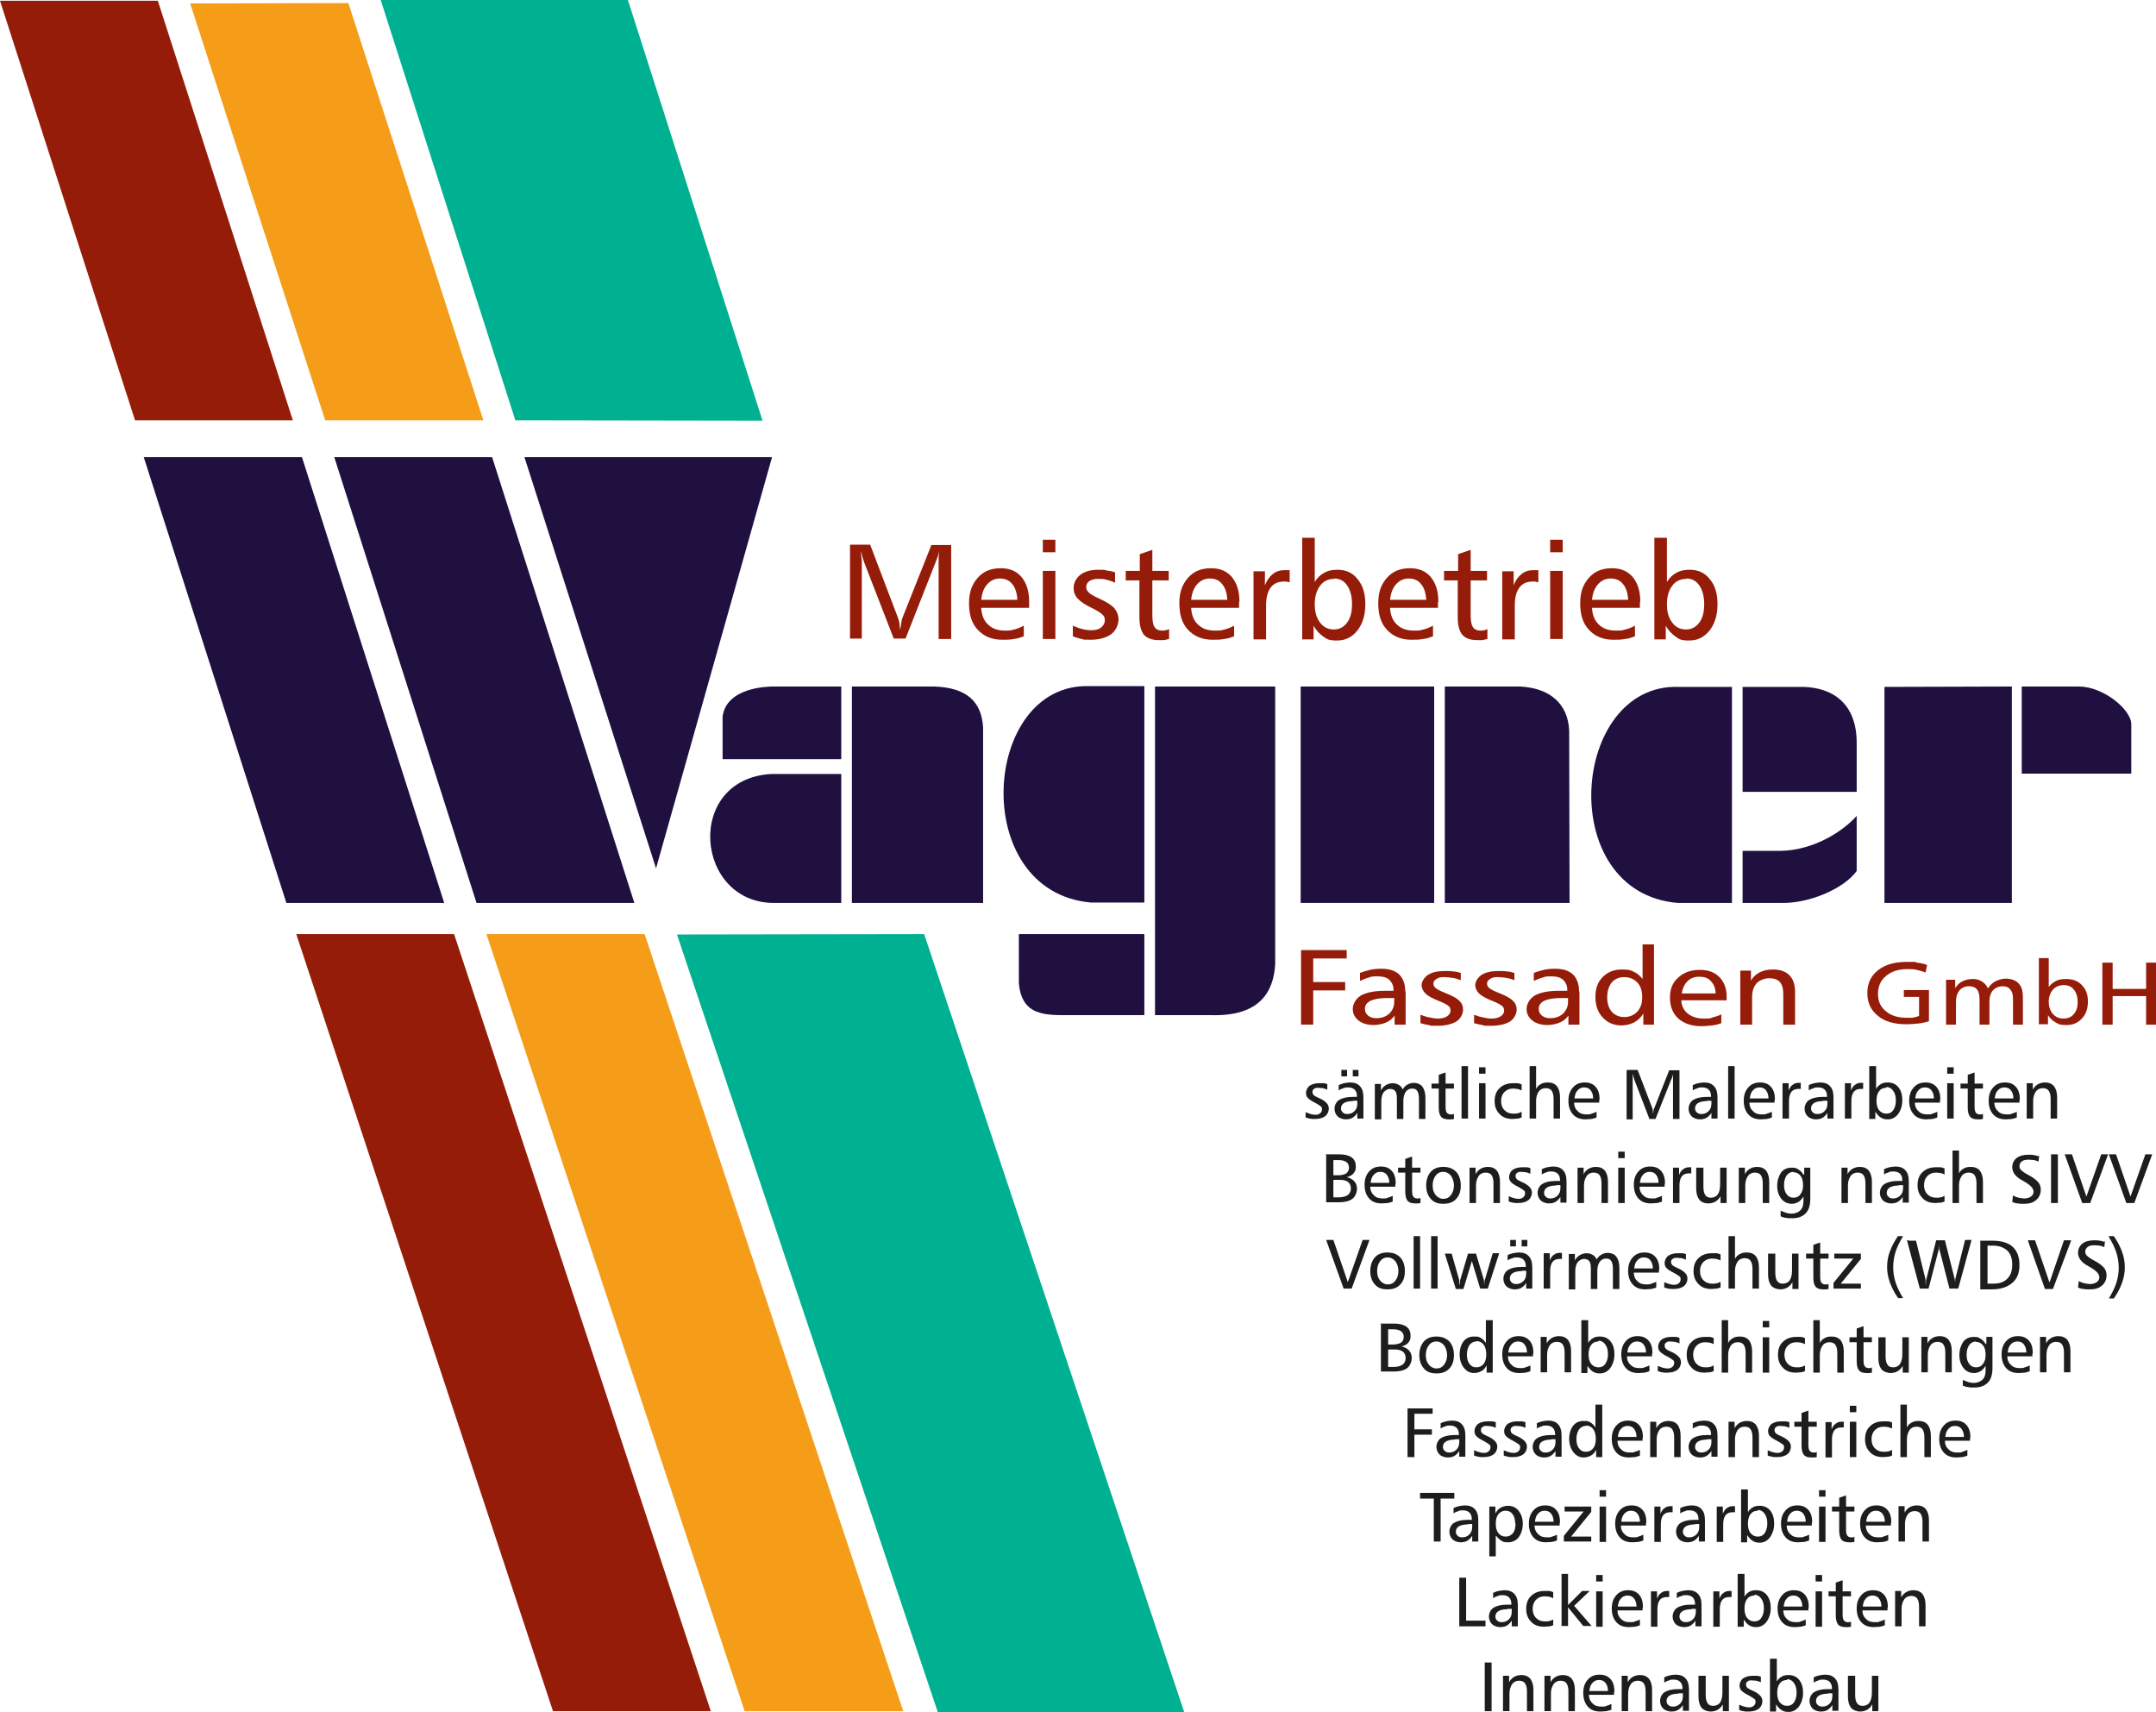 <?xml version="1.0" encoding="UTF-8"?>
<svg xmlns="http://www.w3.org/2000/svg" version="1.1" viewBox="0 0 566.9 450.2">
  <g>
    <g id="Ebene_1">
      <g>
        <polygon points="77 110.5 35.5 110.5 0 .2 41.5 .2 77 110.5 77 110.5" style="fill: #951c09; fill-rule: evenodd;"></polygon>
        <polygon points="246.6 450.2 311.4 450.2 243 245.6 178 245.7 246.6 450.2 246.6 450.2" style="fill: #00b191; fill-rule: evenodd;"></polygon>
        <polygon points="186.9 449.9 145.4 449.9 77.9 245.6 119.4 245.6 186.9 449.9 186.9 449.9" style="fill: #951c09; fill-rule: evenodd;"></polygon>
        <polygon points="237.5 449.9 195.8 449.9 127.9 245.6 169.5 245.6 237.5 449.9 237.5 449.9" style="fill: #f59d19; fill-rule: evenodd;"></polygon>
        <polygon points="127.1 110.5 85.5 110.5 50 .9 91.6 .8 127.1 110.5 127.1 110.5" style="fill: #f59d19; fill-rule: evenodd;"></polygon>
        <polygon points="135.5 110.5 200.5 110.6 165.1 0 100.1 0 135.5 110.5 135.5 110.5" style="fill: #00b191; fill-rule: evenodd;"></polygon>
        <polygon points="37.8 120.2 75.3 237.4 116.8 237.4 79.4 120.2 37.8 120.2 37.8 120.2" style="fill: #1f1040; fill-rule: evenodd;"></polygon>
        <polygon points="87.9 120.2 129.4 120.2 166.8 237.4 125.3 237.4 87.9 120.2 87.9 120.2" style="fill: #1f1040; fill-rule: evenodd;"></polygon>
        <polygon points="137.9 120.2 203 120.2 172.5 228.3 137.9 120.2 137.9 120.2" style="fill: #1f1040; fill-rule: evenodd;"></polygon>
        <path d="M224,180.5v56.9s34.5,0,34.5,0v-46.1c-.4-7-4.5-10.5-12.8-10.8h-21.7Z" style="fill: #1f1040; fill-rule: evenodd;"></path>
        <path d="M190,199.6h31.2s0-19.1,0-19.1h-17.9c-1.7,0-12.3.3-13.3,7.9v11.2h0Z" style="fill: #1f1040; fill-rule: evenodd;"></path>
        <path d="M202.7,203.5h18.5v33.9s-17.2,0-17.2,0c-21.3.5-24.2-32.5-1.3-33.9h0Z" style="fill: #1f1040; fill-rule: evenodd;"></path>
        <path d="M303.7,180.5v86.4s14.7,0,14.7,0c13.2.4,16.5-6.5,16.9-13.4v-73s-31.6,0-31.6,0h0Z" style="fill: #1f1040; fill-rule: evenodd;"></path>
        <path d="M300.9,180.5v56.8s-14,0-14,0c-32.4-2.8-28.8-57.8-.5-56.9h14.5Z" style="fill: #1f1040; fill-rule: evenodd;"></path>
        <path d="M300.9,245.7v21.2s-19.3,0-19.3,0c-6.5,0-13,.4-13.7-8.5v-12.8s32.9,0,32.9,0h0Z" style="fill: #1f1040; fill-rule: evenodd;"></path>
        <polygon points="342 180.5 342 237.4 377.1 237.4 377.1 180.5 342 180.5 342 180.5" style="fill: #1f1040; fill-rule: evenodd;"></polygon>
        <path d="M379.9,180.5v56.9h32.8s-.1-45.3-.1-45.3c-.3-7-5-11.2-12.9-11.6h-19.8Z" style="fill: #1f1040; fill-rule: evenodd;"></path>
        <polygon points="495.5 180.6 495.5 237.4 529 237.4 529 180.5 495.5 180.6 495.5 180.6" style="fill: #1f1040; fill-rule: evenodd;"></polygon>
        <path d="M458.2,208.2h30v-12.9c0-10.6-6.6-14.5-14-14.7h-16s0,27.6,0,27.6h0Z" style="fill: #1f1040; fill-rule: evenodd;"></path>
        <path d="M458.2,223.8v13.6s10.1,0,10.1,0c7.3.2,16.5-3.7,19.9-8.4v-14.5c-3.4,3.9-11.1,9-19.8,9.2h-10.1Z" style="fill: #1f1040; fill-rule: evenodd;"></path>
        <path d="M531.6,180.5v22.9h28.8v-13c0-3.8-7.3-9.9-13.8-9.9h-15Z" style="fill: #1f1040; fill-rule: evenodd;"></path>
        <path d="M455.4,180.5v56.9s-14.3,0-14.3,0c-32.4-2.8-28.1-57.7.2-56.8h14.1Z" style="fill: #1f1040; fill-rule: evenodd;"></path>
        <polygon points="342.1 249.8 354.1 249.8 354.1 252 345.3 252 345.3 258.2 353.7 258.2 353.7 260.4 345.3 260.4 345.3 269.4 342.1 269.4 342.1 249.8 342.1 249.8" style="fill: #951c09; fill-rule: evenodd;"></polygon>
        <path d="M364.6,262.4c-1.8,0-3.3.3-4.2.7-1,.5-1.5,1.2-1.5,2.1s.3,1.3.8,1.8c.6.5,1.3.7,2.2.7,1.4,0,2.5-.4,3.4-1.2.8-.8,1.3-1.8,1.3-3.1v-1h-1.9ZM369.6,260.8v8.6h-2.9v-2.4c-.6.9-1.4,1.5-2.4,1.9-1,.4-2.1.6-3.3.6s-2.9-.4-3.8-1.2c-1-.8-1.5-1.8-1.5-3s.7-2.7,2.2-3.6c1.5-.8,3.6-1.2,6.4-1.2h2.1v-.3c0-1.1-.4-1.9-1.1-2.6-.7-.6-1.7-.9-3-.9s-1.5,0-2.3.3c-.8.2-1.5.5-2.4.9v-2.1c.8-.3,1.7-.6,2.6-.8.9-.2,1.9-.3,3-.3,2.1,0,3.6.5,4.7,1.5,1,1,1.6,2.5,1.6,4.4h0ZM384.1,255.6v2.1c-.8-.3-1.5-.5-2.2-.6-.7-.1-1.4-.2-2.2-.2s-1.5.1-2,.5c-.5.3-.8.7-.8,1.2s.2.8.6,1.2c.4.3,1.3.8,2.6,1.3,1.8.7,3,1.4,3.6,2,.7.7,1,1.4,1,2.4s-.6,2.3-1.8,3.1c-1.2.7-2.9,1.1-5,1.1s-1.5,0-2.2-.2c-.8-.1-1.5-.3-2.2-.5v-2.2c.9.3,1.6.6,2.4.7.8.2,1.5.3,2.2.3,1,0,1.8-.2,2.4-.6.6-.4.9-.9.9-1.5s-.2-.9-.5-1.2c-.4-.3-1.2-.8-2.5-1.3-1.8-.7-3-1.4-3.6-2-.6-.6-1-1.4-1-2.2s.6-2,1.7-2.7c1.1-.7,2.6-1,4.4-1s1.4,0,2.1.1c.7,0,1.4.2,2.1.4h0ZM398.2,255.6v2.1c-.8-.3-1.5-.5-2.2-.6-.7-.1-1.4-.2-2.2-.2s-1.5.1-2,.5c-.5.3-.8.7-.8,1.2s.2.8.6,1.2c.4.3,1.3.8,2.6,1.3,1.8.7,3,1.4,3.6,2,.7.7,1,1.4,1,2.4s-.6,2.3-1.8,3.1c-1.2.7-2.9,1.1-5,1.1s-1.5,0-2.2-.2c-.8-.1-1.5-.3-2.2-.5v-2.2c.9.3,1.6.6,2.4.7.8.2,1.5.3,2.2.3,1,0,1.8-.2,2.4-.6.6-.4.9-.9.9-1.5s-.2-.9-.5-1.2c-.4-.3-1.2-.8-2.5-1.3-1.8-.7-3-1.4-3.6-2-.6-.6-1-1.4-1-2.2s.6-2,1.7-2.7c1.1-.7,2.6-1,4.4-1s1.4,0,2.1.1c.7,0,1.4.2,2.1.4h0ZM410.3,262.4c-1.8,0-3.3.3-4.2.7-1,.5-1.5,1.2-1.5,2.1s.3,1.3.8,1.8c.6.5,1.3.7,2.2.7,1.4,0,2.5-.4,3.4-1.2.8-.8,1.3-1.8,1.3-3.1v-1h-1.9ZM415.3,260.8v8.6h-2.9v-2.4c-.6.9-1.4,1.5-2.4,1.9-1,.4-2.1.6-3.3.6s-2.9-.4-3.8-1.2c-1-.8-1.5-1.8-1.5-3s.7-2.7,2.2-3.6c1.5-.8,3.6-1.2,6.4-1.2h2.1v-.3c0-1.1-.4-1.9-1.1-2.6-.7-.6-1.7-.9-3-.9s-1.5,0-2.3.3c-.8.2-1.5.5-2.4.9v-2.1c.8-.3,1.7-.6,2.6-.8.9-.2,1.9-.3,3-.3,2.1,0,3.6.5,4.7,1.5,1,1,1.6,2.5,1.6,4.4h0ZM427,256.9c-1.3,0-2.4.5-3.2,1.4-.8,1-1.2,2.3-1.2,3.9s.4,2.9,1.2,3.8c.8.9,1.9,1.4,3.3,1.4s2.5-.5,3.4-1.4c.9-1,1.3-2.2,1.3-3.8s-.4-3-1.3-3.9c-.9-.9-2-1.4-3.5-1.4h0ZM431.8,248.3h3.1v21.1h-2.8v-2.9c-.6,1-1.5,1.8-2.4,2.3-1,.5-2.1.8-3.4.8-2,0-3.6-.7-4.9-2.1-1.3-1.4-1.9-3.2-1.9-5.4s.6-3.9,1.9-5.2c1.3-1.3,2.9-2,5-2s2.3.2,3.2.6c.9.4,1.7,1.1,2.3,1.9v-9.2h0ZM454,261.9v1.1h-11.9c0,1.5.7,2.7,1.7,3.5,1,.8,2.4,1.3,4.2,1.3s1.5,0,2.3-.3c.8-.2,1.5-.4,2.3-.8v2.3c-.7.3-1.5.5-2.4.6-.9.1-1.8.2-2.9.2-2.5,0-4.5-.7-6-2-1.5-1.4-2.2-3.2-2.2-5.5s.7-4,2.2-5.3c1.4-1.3,3.3-2,5.6-2s3.9.6,5.2,1.9c1.2,1.2,1.9,2.9,1.9,5.1h0ZM451.1,261.2c0-1.4-.5-2.5-1.3-3.3-.7-.8-1.7-1.1-3-1.1s-2.3.4-3.1,1.2c-.8.8-1.3,1.9-1.5,3.2h8.9ZM472,260.9v8.5h-3.1v-8c0-1.5-.3-2.5-.9-3.2-.6-.7-1.6-1-2.8-1s-2.5.5-3.3,1.3c-.8.9-1.2,2.1-1.2,3.7v7.2h-3.1v-14.2h2.8v2.6c.6-1,1.4-1.7,2.4-2.2,1-.5,2.1-.7,3.4-.7,1.9,0,3.3.5,4.3,1.5,1,1,1.5,2.5,1.5,4.4h0Z" style="fill: #951c09; fill-rule: evenodd;"></path>
        <path d="M506.7,253.8l-.4,1.9c-.7-.3-1.5-.5-2.3-.7-.8-.2-1.6-.2-2.5-.2-2.3,0-4.2.6-5.6,1.8-1.4,1.2-2.1,2.7-2.1,4.7s.7,3.5,2.1,4.6c1.4,1.2,3.3,1.7,5.6,1.7s1.1,0,1.6-.1c.5,0,1-.2,1.5-.4v-5h-4v-1.8h6.6v8.2c-.9.3-1.8.5-2.8.6-1,.1-2,.2-3.1.2-3.2,0-5.7-.7-7.5-2.2-1.9-1.5-2.8-3.5-2.8-6s.9-4.5,2.8-6c1.9-1.5,4.4-2.2,7.6-2.2s1.8,0,2.7.2c.9.1,1.8.3,2.6.6h0ZM522.7,259.9c.5-.8,1.2-1.5,2-1.9.8-.4,1.7-.7,2.8-.7s2.6.4,3.3,1.3c.8.8,1.1,2,1.1,3.7v7.1h-2.6v-6.6c0-1.2-.2-2.1-.7-2.6-.4-.6-1.1-.9-2-.9s-2,.4-2.6,1.1c-.6.7-.9,1.7-.9,3v6h-2.6v-6.6c0-1.2-.2-2.1-.7-2.7-.4-.5-1.1-.8-2.1-.8s-1.9.4-2.5,1.1c-.6.8-.9,1.7-.9,3v6h-2.6v-11.8h2.4v2.2c.5-.8,1.1-1.4,1.9-1.8.8-.4,1.7-.6,2.7-.6s1.8.2,2.5.7c.7.4,1.2,1.1,1.6,1.9h0ZM542.7,259c-1.2,0-2.2.4-2.9,1.2-.7.8-1.1,1.9-1.1,3.2s.4,2.4,1.1,3.2c.7.8,1.7,1.2,2.8,1.2s2.1-.4,2.7-1.2c.7-.8,1-1.8,1-3.1s-.3-2.5-1-3.3c-.6-.8-1.5-1.2-2.6-1.2h0ZM536.1,251.9h2.6v7.6c.5-.7,1.2-1.2,1.9-1.6.8-.4,1.7-.5,2.7-.5,1.7,0,3.1.5,4.1,1.6,1.1,1.1,1.6,2.5,1.6,4.3s-.5,3.4-1.6,4.5c-1.1,1.2-2.4,1.7-4.1,1.7s-2-.2-2.8-.7c-.8-.4-1.5-1.1-2-1.9v2.4h-2.4v-17.5h0ZM552.8,253.1h2.7v6.9h8.8v-6.9h2.7v16.3h-2.7v-7.5h-8.8v7.5h-2.7v-16.3h0Z" style="fill: #951c09; fill-rule: evenodd;"></path>
        <path d="M223.6,143.2h5.2l7.3,19.2c.2.5.3,1,.4,1.5,0,.5.1,1.1.2,1.7.1-.8.2-1.4.3-2,.1-.5.2-1,.3-1.2l7.6-19.1h5.2v24.7h-3.3v-19.4c0-.6,0-1.2,0-1.9,0-.6.1-1.3.2-2-.1.6-.3,1.2-.5,1.8-.2.6-.4,1.1-.6,1.6l-7.8,19.8h-3.1l-7.8-20.1c-.1-.3-.2-.7-.4-1.2-.1-.5-.3-1.1-.4-1.8,0,1.1.1,2,.2,2.6,0,.6,0,1,0,1.2v19.3h-3.1v-24.7h0ZM270.6,158.4v1.4h-12.6c.1,1.9.7,3.4,1.8,4.4,1.1,1.1,2.6,1.6,4.4,1.6s1.6-.1,2.5-.3c.8-.2,1.6-.5,2.5-1v2.8c-.8.3-1.6.6-2.6.7-1,.2-2,.2-3.1.2-2.7,0-4.8-.9-6.4-2.6-1.6-1.7-2.3-4-2.3-7s.8-5,2.3-6.7c1.5-1.7,3.5-2.5,6-2.5s4.2.8,5.5,2.3c1.3,1.6,2,3.7,2,6.4h0ZM267.5,157.6c-.1-1.8-.6-3.2-1.4-4.1-.8-1-1.9-1.4-3.2-1.4s-2.4.5-3.3,1.5c-.9,1-1.4,2.3-1.6,4.1h9.5ZM274.2,150.1h3.3v17.9h-3.3v-17.9h0ZM274.2,141.9h3.3v3.3h-3.3v-3.3h0ZM293.2,150.5v2.7c-.9-.4-1.6-.6-2.3-.8-.7-.2-1.5-.2-2.3-.2s-1.6.2-2.2.6c-.5.4-.8.9-.8,1.5s.2,1,.7,1.5c.4.4,1.4,1,2.8,1.6,1.9.9,3.2,1.7,3.9,2.5.7.9,1.1,1.8,1.1,3s-.6,2.9-2,3.9c-1.3.9-3.1,1.4-5.3,1.4s-1.6,0-2.4-.2c-.8-.2-1.6-.4-2.3-.7v-2.8c.9.4,1.7.7,2.5.9.8.2,1.6.3,2.3.3,1.1,0,2-.2,2.6-.7.6-.5,1-1.1,1-1.9s-.2-1.1-.6-1.5c-.4-.4-1.3-1-2.7-1.7-1.9-.9-3.2-1.8-3.9-2.6-.7-.8-1-1.7-1-2.8s.6-2.5,1.8-3.4c1.2-.9,2.8-1.3,4.7-1.3s1.5,0,2.2.2c.7.1,1.5.2,2.2.5h0ZM303,144.6v5.5h4.3v2.5h-4.3v9.3c0,1.4.2,2.4.6,3,.4.6,1.1.9,2,.9s.5,0,.8-.1c.3,0,.6-.1,1-.3v2.6c-.4.1-.9.2-1.3.3-.5,0-.9,0-1.4,0-1.8,0-3.1-.5-3.9-1.4-.8-1-1.2-2.5-1.2-4.7v-9.6h-3.6v-2.5h3.7v-4.4l3.2-1.1h0ZM325.8,158.4v1.4h-12.6c.1,1.9.7,3.4,1.8,4.4,1.1,1.1,2.6,1.6,4.5,1.6s1.6-.1,2.5-.3c.8-.2,1.6-.5,2.5-1v2.8c-.8.3-1.6.6-2.6.7-1,.2-2,.2-3.1.2-2.7,0-4.8-.9-6.4-2.6-1.6-1.7-2.3-4-2.3-7s.8-5,2.3-6.7c1.5-1.7,3.5-2.5,6-2.5s4.2.8,5.5,2.3c1.3,1.6,2,3.7,2,6.4h0ZM322.7,157.6c-.1-1.8-.6-3.2-1.4-4.1-.8-1-1.9-1.4-3.2-1.4s-2.4.5-3.3,1.5c-.9,1-1.4,2.3-1.6,4.1h9.5ZM339.1,149.9v3.2c-.4-.1-.6-.1-.8-.2-.2,0-.5,0-.7,0-1.5,0-2.7.5-3.5,1.6-.8,1.1-1.2,2.6-1.2,4.6v9h-3.3v-17.9h3v3.7c.5-1.3,1.2-2.3,2.1-3,.9-.7,1.9-1,3.1-1s.4,0,.6,0c.2,0,.5,0,.7,0h0ZM350.8,152.2c-1.6,0-2.8.6-3.7,1.8-.9,1.2-1.4,2.8-1.4,4.9s.5,3.6,1.4,4.8c.9,1.2,2.1,1.8,3.6,1.8s2.6-.6,3.5-1.8c.9-1.2,1.3-2.8,1.3-4.8s-.4-3.7-1.3-5c-.8-1.2-2-1.8-3.4-1.8h0ZM342.4,141.4h3.3v11.6c.7-1.1,1.5-1.9,2.5-2.4,1-.6,2.2-.8,3.5-.8,2.2,0,4,.8,5.3,2.5,1.4,1.7,2,3.8,2,6.6s-.7,5.1-2.1,6.9c-1.4,1.7-3.1,2.6-5.3,2.6s-2.6-.3-3.6-1c-1-.7-1.9-1.6-2.6-2.9v3.6h-3v-26.6h0ZM378.1,158.4v1.4h-12.6c.1,1.9.7,3.4,1.8,4.4,1.1,1.1,2.6,1.6,4.5,1.6s1.6-.1,2.5-.3c.8-.2,1.6-.5,2.5-1v2.8c-.8.3-1.6.6-2.6.7-1,.2-2,.2-3.1.2-2.7,0-4.8-.9-6.4-2.6-1.6-1.7-2.3-4-2.3-7s.8-5,2.3-6.7c1.5-1.7,3.5-2.5,6-2.5s4.2.8,5.5,2.3c1.3,1.6,2,3.7,2,6.4h0ZM375,157.6c-.1-1.8-.6-3.2-1.4-4.1-.8-1-1.9-1.4-3.2-1.4s-2.4.5-3.3,1.5c-.9,1-1.4,2.3-1.6,4.1h9.5ZM386.7,144.6v5.5h4.3v2.5h-4.3v9.3c0,1.4.2,2.4.6,3,.4.6,1.1.9,2,.9s.5,0,.8-.1c.3,0,.6-.1,1-.3v2.6c-.4.1-.9.2-1.3.3-.5,0-.9,0-1.4,0-1.8,0-3.1-.5-3.9-1.4-.8-1-1.2-2.5-1.2-4.7v-9.6h-3.6v-2.5h3.7v-4.4l3.2-1.1h0ZM404.5,149.9v3.2c-.4-.1-.6-.1-.8-.2-.2,0-.5,0-.7,0-1.5,0-2.7.5-3.5,1.6-.8,1.1-1.2,2.6-1.2,4.6v9h-3.3v-17.9h3v3.7c.5-1.3,1.2-2.3,2.1-3,.9-.7,1.9-1,3.1-1s.4,0,.6,0c.2,0,.5,0,.7,0h0ZM407.6,150.1h3.3v17.9h-3.3v-17.9h0ZM407.6,141.9h3.3v3.3h-3.3v-3.3h0ZM431.2,158.4v1.4h-12.6c.1,1.9.7,3.4,1.8,4.4,1.1,1.1,2.6,1.6,4.5,1.6s1.6-.1,2.5-.3c.8-.2,1.6-.5,2.5-1v2.8c-.8.3-1.6.6-2.6.7-1,.2-2,.2-3.1.2-2.7,0-4.8-.9-6.4-2.6-1.6-1.7-2.3-4-2.3-7s.8-5,2.3-6.7c1.5-1.7,3.5-2.5,6-2.5s4.2.8,5.5,2.3c1.3,1.6,2,3.7,2,6.4h0ZM428.1,157.6c-.1-1.8-.6-3.2-1.4-4.1-.8-1-1.9-1.4-3.2-1.4s-2.4.5-3.3,1.5c-.9,1-1.4,2.3-1.6,4.1h9.5ZM443.4,152.2c-1.6,0-2.8.6-3.7,1.8-.9,1.2-1.4,2.8-1.4,4.9s.5,3.6,1.4,4.8c.9,1.2,2.1,1.8,3.6,1.8s2.6-.6,3.5-1.8c.9-1.2,1.3-2.8,1.3-4.8s-.4-3.7-1.3-5c-.8-1.2-2-1.8-3.4-1.8h0ZM435,141.4h3.3v11.6c.7-1.1,1.5-1.9,2.5-2.4,1-.6,2.2-.8,3.5-.8,2.2,0,4,.8,5.3,2.5,1.4,1.7,2,3.8,2,6.6s-.7,5.1-2.1,6.9c-1.4,1.7-3.1,2.6-5.3,2.6s-2.6-.3-3.6-1c-1-.7-1.9-1.6-2.6-2.9v3.6h-3v-26.6h0Z" style="fill: #951c09; fill-rule: evenodd;"></path>
        <path d="M513.4,302.5h1.7v6c.3-.6.7-1,1.3-1.3.5-.3,1.1-.4,1.8-.4,1,0,1.8.3,2.4,1,.5.7.8,1.6.8,2.9v5.6h-1.7v-5.2c0-1-.2-1.7-.5-2.1-.3-.5-.9-.7-1.6-.7s-1.4.3-1.8.9c-.4.6-.7,1.4-.7,2.4v4.7h-1.7v-13.8h0ZM511.3,307.3v1.5c-.4-.2-.7-.3-1.1-.4-.3,0-.7-.1-1.1-.1-1,0-1.7.3-2.3.9-.6.6-.9,1.4-.9,2.4s.3,1.8.9,2.4c.6.6,1.3.9,2.3.9s.7,0,1.1-.1c.4,0,.7-.2,1.1-.4v1.5c-.3.1-.7.3-1.1.3-.4,0-.8.1-1.3.1-1.4,0-2.6-.4-3.4-1.3-.9-.9-1.3-2-1.3-3.4s.4-2.6,1.3-3.4c.9-.9,2.1-1.3,3.5-1.3s.8,0,1.2,0c.4,0,.7.2,1.1.3h0ZM501.9,310.6v5.6h-1.6v-1.5c-.4.6-.8,1-1.3,1.3-.5.3-1.1.4-1.8.4s-1.6-.3-2.1-.8c-.5-.5-.8-1.2-.8-2s.4-1.8,1.2-2.3c.8-.5,2-.8,3.5-.8h1.2v-.2c0-.7-.2-1.3-.6-1.7-.4-.4-1-.6-1.7-.6s-.8,0-1.2.2c-.4.1-.9.3-1.3.6v-1.4c.4-.2.9-.4,1.4-.5.5-.1,1.1-.2,1.6-.2,1.1,0,2,.3,2.6,1,.6.6.9,1.6.9,2.9h0ZM499.2,311.7c-1,0-1.8.2-2.3.5-.5.3-.8.8-.8,1.4s.2.8.5,1.1c.3.3.7.4,1.2.4.8,0,1.4-.3,1.9-.8.5-.5.7-1.2.7-2v-.7h-1.1ZM492.2,310.7v5.6h-1.7v-5.2c0-1-.2-1.7-.5-2.1-.3-.5-.9-.7-1.6-.7s-1.4.3-1.8.9c-.4.6-.7,1.4-.7,2.4v4.7h-1.7v-9.3h1.6v1.7c.3-.6.8-1.1,1.3-1.4.5-.3,1.2-.5,1.9-.5,1,0,1.8.3,2.4,1,.5.7.8,1.6.8,2.9h0ZM474.4,308.7v-1.7h1.6v8.2c0,1.7-.4,3-1.2,3.8-.8.8-1.9,1.3-3.5,1.3s-1.1,0-1.6-.1c-.5,0-1-.2-1.5-.4v-1.5c.6.3,1.1.4,1.5.6.5.1.9.2,1.3.2,1,0,1.8-.3,2.4-.9.6-.6.8-1.4.8-2.5v-1.1c-.4.6-.8,1.1-1.3,1.4-.5.3-1.1.5-1.7.5-1.1,0-2.1-.4-2.8-1.3-.7-.9-1.1-2-1.1-3.4s.4-2.6,1-3.5c.7-.9,1.6-1.3,2.8-1.3s1.3.2,1.8.5c.5.3,1,.8,1.3,1.4h0ZM471.6,308.1c-.7,0-1.3.3-1.8.9-.4.6-.7,1.4-.7,2.5s.2,1.9.7,2.5c.4.6,1,.9,1.8.9s1.4-.3,1.8-.9c.5-.6.7-1.4.7-2.4s-.2-1.9-.7-2.5c-.5-.6-1.1-.9-1.9-.9h0ZM465.2,310.7v5.6h-1.7v-5.2c0-1-.2-1.7-.5-2.1-.3-.5-.9-.7-1.6-.7s-1.4.3-1.8.9c-.4.6-.7,1.4-.7,2.4v4.7h-1.7v-9.3h1.6v1.7c.3-.6.8-1.1,1.3-1.4.5-.3,1.2-.5,1.9-.5,1,0,1.8.3,2.4,1,.5.7.8,1.6.8,2.9h0ZM446.2,307h1.7v5.1c0,1,.2,1.7.5,2.1.3.5.8.7,1.5.7s1.4-.3,1.8-.9c.4-.6.6-1.5.6-2.7v-4.3h1.7v9.3h-1.6v-1.8c-.3.6-.8,1.1-1.3,1.4-.5.3-1.2.5-1.9.5-1,0-1.8-.3-2.4-1-.5-.7-.8-1.6-.8-2.9v-5.5h0ZM444.7,306.9v1.6c-.2,0-.3,0-.4,0-.1,0-.2,0-.3,0-.8,0-1.4.3-1.8.8-.4.6-.6,1.3-.6,2.4v4.6h-1.7v-9.3h1.6v1.9c.3-.7.6-1.2,1.1-1.5.5-.4,1-.5,1.6-.5s.2,0,.3,0c.1,0,.3,0,.4,0h0ZM436.1,310.9c0-.9-.3-1.6-.7-2.1-.4-.5-1-.7-1.7-.7s-1.3.3-1.7.8c-.5.5-.7,1.2-.8,2.1h4.9ZM437.7,311.3v.7h-6.6c0,1,.4,1.8,1,2.3.6.6,1.3.8,2.3.8s.8,0,1.3-.2c.4-.1.9-.3,1.3-.5v1.5c-.4.2-.9.3-1.3.4-.5,0-1,.1-1.6.1-1.4,0-2.5-.4-3.3-1.3-.8-.9-1.2-2.1-1.2-3.6s.4-2.6,1.2-3.5c.8-.9,1.8-1.3,3.1-1.3s2.2.4,2.9,1.2c.7.8,1,1.9,1,3.3h0ZM425.5,302.8h1.7v1.7h-1.7v-1.7h0ZM425.5,307h1.7v9.3h-1.7v-9.3h0ZM422.8,310.7v5.6h-1.7v-5.2c0-1-.2-1.7-.5-2.1-.3-.5-.9-.7-1.6-.7s-1.4.3-1.8.9c-.4.6-.7,1.4-.7,2.4v4.7h-1.7v-9.3h1.6v1.7c.3-.6.8-1.1,1.3-1.4.5-.3,1.2-.5,1.9-.5,1,0,1.8.3,2.4,1,.5.7.8,1.6.8,2.9h0ZM411.9,310.6v5.6h-1.6v-1.5c-.4.6-.8,1-1.3,1.3-.5.3-1.1.4-1.8.4s-1.6-.3-2.1-.8c-.5-.5-.8-1.2-.8-2s.4-1.8,1.2-2.3c.8-.5,2-.8,3.5-.8h1.2v-.2c0-.7-.2-1.3-.6-1.7-.4-.4-1-.6-1.7-.6s-.8,0-1.2.2c-.4.1-.9.3-1.3.6v-1.4c.4-.2.9-.4,1.4-.5.5-.1,1.1-.2,1.6-.2,1.1,0,2,.3,2.6,1,.6.6.9,1.6.9,2.9h0ZM409.1,311.7c-1,0-1.8.2-2.3.5-.5.3-.8.8-.8,1.4s.2.8.5,1.1c.3.3.7.4,1.2.4.8,0,1.4-.3,1.9-.8.5-.5.7-1.2.7-2v-.7h-1.1ZM402.4,307.2v1.4c-.4-.2-.8-.3-1.2-.4-.4,0-.8-.1-1.2-.1s-.8,0-1.1.3c-.3.2-.4.4-.4.8s.1.5.3.8c.2.2.7.5,1.4.8,1,.4,1.6.9,2,1.3.4.4.6.9.6,1.5s-.3,1.5-1,2c-.7.5-1.6.7-2.7.7s-.8,0-1.2-.1c-.4,0-.8-.2-1.2-.3v-1.4c.5.2.9.4,1.3.5.4.1.8.2,1.2.2.6,0,1-.1,1.3-.4.3-.2.5-.6.5-1s0-.6-.3-.8c-.2-.2-.7-.5-1.4-.9-1-.5-1.6-.9-2-1.3-.4-.4-.5-.9-.5-1.4s.3-1.3.9-1.8c.6-.4,1.4-.7,2.5-.7s.8,0,1.1,0c.4,0,.8.1,1.2.3h0ZM394.4,310.7v5.6h-1.7v-5.2c0-1-.2-1.7-.5-2.1-.3-.5-.9-.7-1.6-.7s-1.4.3-1.8.9c-.4.6-.7,1.4-.7,2.4v4.7h-1.7v-9.3h1.6v1.7c.3-.6.8-1.1,1.3-1.4.5-.3,1.2-.5,1.9-.5,1,0,1.8.3,2.4,1,.5.7.8,1.6.8,2.9h0ZM379.5,306.8c1.4,0,2.5.4,3.4,1.3.8.9,1.2,2.1,1.2,3.6s-.4,2.7-1.2,3.5c-.8.9-1.9,1.3-3.4,1.3s-2.5-.4-3.3-1.3c-.8-.9-1.2-2.1-1.2-3.5s.4-2.7,1.2-3.6c.8-.9,1.9-1.3,3.3-1.3h0ZM379.5,308.1c-.8,0-1.5.3-2,1-.5.6-.8,1.5-.8,2.6s.3,1.9.8,2.5c.5.6,1.2,1,2,1s1.5-.3,2-1c.5-.6.8-1.5.8-2.5s-.3-1.9-.8-2.6c-.5-.6-1.2-1-2-1h0ZM371.3,304.1v2.9h2.2v1.3h-2.2v4.8c0,.7.1,1.2.3,1.5.2.3.6.5,1,.5s.3,0,.4,0c.2,0,.3,0,.5-.2v1.4c-.2,0-.4.1-.7.1-.2,0-.5,0-.7,0-.9,0-1.6-.2-2-.7-.4-.5-.6-1.3-.6-2.4v-5h-1.9v-1.3h1.9v-2.3l1.7-.6h0ZM365.3,310.9c0-.9-.3-1.6-.7-2.1-.4-.5-1-.7-1.7-.7s-1.3.3-1.7.8c-.5.5-.7,1.2-.8,2.1h4.9ZM366.9,311.3v.7h-6.6c0,1,.4,1.8,1,2.3.6.6,1.3.8,2.3.8s.8,0,1.3-.2c.4-.1.9-.3,1.3-.5v1.5c-.4.2-.9.3-1.3.4-.5,0-1,.1-1.6.1-1.4,0-2.5-.4-3.3-1.3-.8-.9-1.2-2.1-1.2-3.6s.4-2.6,1.2-3.5c.8-.9,1.8-1.3,3.1-1.3s2.2.4,2.9,1.2c.7.8,1,1.9,1,3.3h0ZM348.8,303.5h3.4c1.4,0,2.5.3,3.2.8.8.6,1.1,1.4,1.1,2.4s-.2,1.3-.6,1.8c-.4.5-1,.8-1.8,1,.9.2,1.6.6,2,1.1.5.5.7,1.2.7,2s-.4,2-1.2,2.6c-.8.6-2,.9-3.5.9h-3.4v-12.8h0ZM350.6,304.9v4.1h1.3c.9,0,1.6-.2,2.1-.5.5-.4.7-.9.7-1.5s-.2-1.1-.7-1.5c-.5-.3-1.1-.5-2-.5h-1.5ZM350.6,310.3v4.5h1.4c1,0,1.8-.2,2.4-.6.5-.4.8-1,.8-1.7s-.2-1.3-.7-1.7c-.5-.4-1.2-.6-2.2-.6h-1.6ZM554.5,303.5h1.9l3.8,11.1,3.9-11.1h1.8l-4.7,12.8h-2.1l-4.6-12.8h0ZM542.9,303.5h1.9l3.8,11.1,3.9-11.1h1.8l-4.7,12.8h-2.1l-4.6-12.8h0ZM539.3,303.5h1.8v12.8h-1.8v-12.8h0ZM536.2,303.8l-.2,1.6c-.4-.2-.8-.3-1.2-.4-.4,0-.9-.1-1.3-.1-.8,0-1.4.1-1.8.4-.4.3-.7.7-.7,1.2s.1.8.4,1.1c.3.3.9.8,1.9,1.3,1.3.7,2.1,1.3,2.6,1.9.5.6.7,1.2.7,2,0,1.1-.4,2-1.2,2.7-.8.7-1.8,1-3.1,1s-1.2,0-1.7-.1c-.6,0-1.1-.2-1.5-.4l.2-1.7c.5.3,1,.5,1.5.6.5.1,1,.2,1.4.2.8,0,1.4-.2,1.8-.5.5-.3.7-.8.7-1.3,0-.9-.9-1.8-2.7-2.8-.3-.2-.5-.3-.7-.4-.7-.4-1.2-.9-1.6-1.4-.4-.6-.6-1.2-.6-1.8,0-1,.4-1.8,1.1-2.4.8-.6,1.8-.9,3.1-.9s1,0,1.4.1c.5,0,.9.2,1.3.3h0Z" style="fill: #1d1d1b;"></path>
        <path d="M540.9,288.5v5.6h-1.7v-5.2c0-1-.2-1.7-.5-2.1-.3-.5-.9-.7-1.6-.7s-1.4.3-1.8.9c-.4.6-.7,1.4-.7,2.4v4.7h-1.7v-9.3h1.6v1.7c.3-.6.8-1.1,1.3-1.4.5-.3,1.2-.5,1.9-.5,1,0,1.8.3,2.4,1,.5.7.8,1.6.8,2.9h0ZM529.4,288.7c0-.9-.3-1.6-.7-2.1-.4-.5-1-.7-1.7-.7s-1.3.3-1.7.8c-.5.5-.7,1.2-.8,2.1h4.9ZM531,289.2v.7h-6.6c0,1,.4,1.8,1,2.3.6.6,1.3.8,2.3.8s.8,0,1.3-.2c.4-.1.9-.3,1.3-.5v1.5c-.4.2-.9.3-1.3.4-.5,0-1,.1-1.6.1-1.4,0-2.5-.4-3.3-1.3-.8-.9-1.2-2.1-1.2-3.6s.4-2.6,1.2-3.5c.8-.9,1.8-1.3,3.1-1.3s2.2.4,2.9,1.2c.7.8,1,1.9,1,3.3h0ZM519.2,282v2.9h2.2v1.3h-2.2v4.8c0,.7.1,1.2.3,1.5.2.3.6.5,1,.5s.3,0,.4,0c.2,0,.3,0,.5-.2v1.4c-.2,0-.4.1-.7.1-.2,0-.5,0-.7,0-.9,0-1.6-.2-2-.7-.4-.5-.6-1.3-.6-2.4v-5h-1.9v-1.3h1.9v-2.3l1.7-.6h0ZM512,280.6h1.7v1.7h-1.7v-1.7h0ZM512,284.8h1.7v9.3h-1.7v-9.3h0ZM508.5,288.7c0-.9-.3-1.6-.7-2.1-.4-.5-1-.7-1.7-.7s-1.3.3-1.7.8c-.5.5-.7,1.2-.8,2.1h4.9ZM510.1,289.2v.7h-6.6c0,1,.4,1.8,1,2.3.6.6,1.3.8,2.3.8s.8,0,1.3-.2c.4-.1.9-.3,1.3-.5v1.5c-.4.2-.9.3-1.3.4-.5,0-1,.1-1.6.1-1.4,0-2.5-.4-3.3-1.3-.8-.9-1.2-2.1-1.2-3.6s.4-2.6,1.2-3.5c.8-.9,1.8-1.3,3.1-1.3s2.2.4,2.9,1.2c.7.8,1,1.9,1,3.3h0ZM491.6,280.3h1.7v6c.3-.6.8-1,1.3-1.3.5-.3,1.1-.4,1.8-.4,1.1,0,2.1.4,2.8,1.3.7.9,1,2,1,3.4s-.4,2.6-1.1,3.6c-.7.9-1.6,1.4-2.7,1.4s-1.3-.2-1.9-.5c-.5-.3-1-.9-1.4-1.5v1.9h-1.6v-13.8h0ZM496,286c-.8,0-1.5.3-1.9.9-.5.6-.7,1.5-.7,2.5s.2,1.9.7,2.5c.5.6,1.1.9,1.9.9s1.4-.3,1.8-.9c.4-.6.7-1.4.7-2.5s-.2-1.9-.7-2.6c-.4-.6-1-1-1.8-1h0ZM489.9,284.7v1.6c-.2,0-.3,0-.4,0-.1,0-.2,0-.3,0-.8,0-1.4.3-1.8.8-.4.6-.6,1.3-.6,2.4v4.6h-1.7v-9.3h1.6v1.9c.3-.7.6-1.2,1.1-1.5.5-.4,1-.5,1.6-.5s.2,0,.3,0c.1,0,.3,0,.4,0h0ZM482.1,288.5v5.6h-1.6v-1.5c-.4.6-.8,1-1.3,1.3-.5.3-1.1.4-1.8.4s-1.6-.3-2.1-.8c-.5-.5-.8-1.2-.8-2s.4-1.8,1.2-2.3c.8-.5,2-.8,3.5-.8h1.2v-.2c0-.7-.2-1.3-.6-1.7-.4-.4-1-.6-1.7-.6s-.8,0-1.2.2c-.4.1-.9.3-1.3.6v-1.4c.4-.2.9-.4,1.4-.5.5-.1,1.1-.2,1.6-.2,1.1,0,2,.3,2.6,1,.6.6.9,1.6.9,2.9h0ZM479.3,289.5c-1,0-1.8.2-2.3.5-.5.3-.8.8-.8,1.4s.2.8.5,1.1c.3.3.7.4,1.2.4.8,0,1.4-.3,1.9-.8.5-.5.7-1.2.7-2v-.7h-1.1ZM473.5,284.7v1.6c-.2,0-.3,0-.4,0-.1,0-.2,0-.3,0-.8,0-1.4.3-1.8.8-.4.6-.6,1.3-.6,2.4v4.6h-1.7v-9.3h1.6v1.9c.3-.7.6-1.2,1.1-1.5.5-.4,1-.5,1.6-.5s.2,0,.3,0c.1,0,.3,0,.4,0h0ZM465,288.7c0-.9-.3-1.6-.7-2.1-.4-.5-1-.7-1.7-.7s-1.3.3-1.7.8c-.5.5-.7,1.2-.8,2.1h4.9ZM466.6,289.2v.7h-6.6c0,1,.4,1.8,1,2.3.6.6,1.3.8,2.3.8s.8,0,1.3-.2c.4-.1.9-.3,1.3-.5v1.5c-.4.2-.9.3-1.3.4-.5,0-1,.1-1.6.1-1.4,0-2.5-.4-3.3-1.3-.8-.9-1.2-2.1-1.2-3.6s.4-2.6,1.2-3.5c.8-.9,1.8-1.3,3.1-1.3s2.2.4,2.9,1.2c.7.8,1,1.9,1,3.3h0ZM454.4,280.3h1.7v13.8h-1.7v-13.8h0ZM451.6,288.5v5.6h-1.6v-1.5c-.4.6-.8,1-1.3,1.3-.5.3-1.1.4-1.8.4s-1.6-.3-2.1-.8c-.5-.5-.8-1.2-.8-2s.4-1.8,1.2-2.3c.8-.5,2-.8,3.5-.8h1.2v-.2c0-.7-.2-1.3-.6-1.7-.4-.4-1-.6-1.7-.6s-.8,0-1.2.2c-.4.1-.9.3-1.3.6v-1.4c.4-.2.9-.4,1.4-.5.5-.1,1.1-.2,1.6-.2,1.1,0,2,.3,2.6,1,.6.6.9,1.6.9,2.9h0ZM448.8,289.5c-1,0-1.8.2-2.3.5-.5.3-.8.8-.8,1.4s.2.8.5,1.1c.3.3.7.4,1.2.4.8,0,1.4-.3,1.9-.8.5-.5.7-1.2.7-2v-.7h-1.1ZM427.9,281.3h2.7l3.8,9.9c0,.2.2.5.2.8,0,.3,0,.6.1.9,0-.4,0-.7.1-1,0-.3.1-.5.2-.6l3.9-9.9h2.7v12.8h-1.7v-10.1c0-.3,0-.6,0-1,0-.3,0-.7.1-1,0,.3-.2.7-.3,1,0,.3-.2.6-.3.8l-4.1,10.3h-1.6l-4-10.4c0-.2-.1-.4-.2-.6,0-.3-.1-.6-.2-.9,0,.6,0,1,0,1.4,0,.3,0,.5,0,.6v10h-1.6v-12.8h0ZM418.9,288.7c0-.9-.3-1.6-.7-2.1-.4-.5-1-.7-1.7-.7s-1.3.3-1.7.8c-.5.5-.7,1.2-.8,2.1h4.9ZM420.5,289.2v.7h-6.6c0,1,.4,1.8,1,2.3.6.6,1.3.8,2.3.8s.8,0,1.3-.2c.4-.1.9-.3,1.3-.5v1.5c-.4.2-.9.3-1.3.4-.5,0-1,.1-1.6.1-1.4,0-2.5-.4-3.3-1.3-.8-.9-1.2-2.1-1.2-3.6s.4-2.6,1.2-3.5c.8-.9,1.8-1.3,3.1-1.3s2.2.4,2.9,1.2c.7.8,1,1.9,1,3.3h0ZM402.2,280.3h1.7v6c.3-.6.7-1,1.3-1.3.5-.3,1.1-.4,1.8-.4,1,0,1.8.3,2.4,1,.5.7.8,1.6.8,2.9v5.6h-1.7v-5.2c0-1-.2-1.7-.5-2.1-.3-.5-.9-.7-1.6-.7s-1.4.3-1.8.9c-.4.6-.7,1.4-.7,2.4v4.7h-1.7v-13.8h0ZM400.1,285.2v1.5c-.4-.2-.7-.3-1.1-.4-.3,0-.7-.1-1.1-.1-1,0-1.7.3-2.3.9-.6.6-.9,1.4-.9,2.4s.3,1.8.9,2.4c.6.6,1.3.9,2.3.9s.7,0,1.1-.1c.4,0,.7-.2,1.1-.4v1.5c-.3.1-.7.3-1.1.3-.4,0-.8.1-1.3.1-1.4,0-2.6-.4-3.4-1.3-.9-.9-1.3-2-1.3-3.4s.4-2.6,1.3-3.4c.9-.9,2.1-1.3,3.5-1.3s.8,0,1.2,0c.4,0,.7.2,1.1.3h0ZM388.9,280.6h1.7v1.7h-1.7v-1.7h0ZM388.9,284.8h1.7v9.3h-1.7v-9.3h0ZM384.3,280.3h1.7v13.8h-1.7v-13.8h0ZM380.1,282v2.9h2.2v1.3h-2.2v4.8c0,.7.1,1.2.3,1.5.2.3.6.5,1,.5s.3,0,.4,0c.2,0,.3,0,.5-.2v1.4c-.2,0-.4.1-.7.1-.2,0-.5,0-.7,0-.9,0-1.6-.2-2-.7-.4-.5-.6-1.3-.6-2.4v-5h-1.9v-1.3h1.9v-2.3l1.7-.6h0ZM368.7,286.7c.3-.7.8-1.2,1.3-1.5.5-.3,1.1-.5,1.8-.5s1.7.3,2.2,1c.5.7.8,1.6.8,2.9v5.6h-1.7v-5.2c0-.9-.1-1.6-.4-2.1-.3-.5-.7-.7-1.4-.7s-1.3.3-1.7.9c-.4.6-.6,1.4-.6,2.4v4.7h-1.7v-5.2c0-1-.1-1.7-.4-2.1-.3-.4-.8-.6-1.4-.6s-1.2.3-1.7.9c-.4.6-.6,1.4-.6,2.4v4.7h-1.7v-9.3h1.6v1.7c.3-.6.8-1.1,1.3-1.4.5-.3,1.1-.5,1.8-.5s1.2.2,1.7.5c.5.3.8.8,1.1,1.5h0ZM352.7,281.3h1.5v1.7h-1.5v-1.7h0ZM355.7,281.3h1.5v1.7h-1.5v-1.7h0ZM358.5,288.5v5.6h-1.6v-1.5c-.4.6-.8,1-1.3,1.3-.5.3-1.1.4-1.8.4s-1.6-.3-2.1-.8c-.5-.5-.8-1.2-.8-2s.4-1.8,1.2-2.3c.8-.5,2-.8,3.5-.8h1.2v-.2c0-.7-.2-1.3-.6-1.7-.4-.4-1-.6-1.7-.6s-.8,0-1.2.2c-.4.1-.9.3-1.3.6v-1.4c.4-.2.9-.4,1.4-.5.5-.1,1.1-.2,1.6-.2,1.1,0,2,.3,2.6,1,.6.6.9,1.6.9,2.9h0ZM355.7,289.5c-1,0-1.8.2-2.3.5-.5.3-.8.8-.8,1.4s.2.8.5,1.1c.3.3.7.4,1.2.4.8,0,1.4-.3,1.9-.8.5-.5.7-1.2.7-2v-.7h-1.1ZM349,285.1v1.4c-.4-.2-.8-.3-1.2-.4-.4,0-.8-.1-1.2-.1s-.8,0-1.1.3c-.3.2-.4.4-.4.8s.1.5.3.8c.2.2.7.5,1.4.8,1,.4,1.6.9,2,1.3.4.4.6.9.6,1.5s-.3,1.5-1,2c-.7.5-1.6.7-2.7.7s-.8,0-1.2-.1c-.4,0-.8-.2-1.2-.3v-1.4c.5.2.9.4,1.3.5.4.1.8.2,1.2.2.6,0,1-.1,1.3-.4.3-.2.5-.6.5-1s0-.6-.3-.8c-.2-.2-.7-.5-1.4-.9-1-.5-1.6-.9-2-1.3-.4-.4-.5-.9-.5-1.4s.3-1.3.9-1.8c.6-.4,1.4-.7,2.5-.7s.8,0,1.1,0c.4,0,.8.1,1.2.3h0Z" style="fill: #1d1d1b;"></path>
        <path d="M432.8,355.5c0-.9-.3-1.6-.7-2.1-.4-.5-1-.7-1.7-.7s-1.3.3-1.7.8c-.5.5-.7,1.2-.8,2.1h4.9ZM434.4,355.9v.7h-6.6c0,1,.4,1.8,1,2.3.6.6,1.3.8,2.3.8s.8,0,1.3-.2c.4-.1.9-.3,1.3-.5v1.5c-.4.2-.9.3-1.3.4-.5,0-1,.1-1.6.1-1.4,0-2.5-.4-3.3-1.3-.8-.9-1.2-2.1-1.2-3.6s.4-2.6,1.2-3.5c.8-.9,1.8-1.3,3.1-1.3s2.2.4,2.9,1.2c.7.8,1,1.9,1,3.3h0ZM415.9,347.1h1.7v6c.3-.6.8-1,1.3-1.3.5-.3,1.1-.4,1.8-.4,1.1,0,2.1.4,2.8,1.3.7.9,1,2,1,3.4s-.4,2.6-1.1,3.6c-.7.9-1.6,1.4-2.7,1.4s-1.3-.2-1.9-.5c-.5-.3-1-.9-1.4-1.5v1.9h-1.6v-13.8h0ZM420.3,352.7c-.8,0-1.5.3-1.9.9-.5.6-.7,1.5-.7,2.5s.2,1.9.7,2.5c.5.6,1.1.9,1.9.9s1.4-.3,1.8-.9c.4-.6.7-1.4.7-2.5s-.2-1.9-.7-2.6c-.4-.6-1-1-1.8-1h0ZM413.1,355.2v5.6h-1.7v-5.2c0-1-.2-1.7-.5-2.1-.3-.5-.9-.7-1.6-.7s-1.4.3-1.8.9c-.4.6-.7,1.4-.7,2.4v4.7h-1.7v-9.3h1.6v1.7c.3-.6.8-1.1,1.3-1.4.5-.3,1.2-.5,1.9-.5,1,0,1.8.3,2.4,1,.5.7.8,1.6.8,2.9h0ZM401.5,355.5c0-.9-.3-1.6-.7-2.1-.4-.5-1-.7-1.7-.7s-1.3.3-1.7.8c-.5.5-.7,1.2-.8,2.1h4.9ZM403.1,355.9v.7h-6.6c0,1,.4,1.8,1,2.3.6.6,1.3.8,2.3.8s.8,0,1.3-.2c.4-.1.9-.3,1.3-.5v1.5c-.4.2-.9.3-1.3.4-.5,0-1,.1-1.6.1-1.4,0-2.5-.4-3.3-1.3-.8-.9-1.2-2.1-1.2-3.6s.4-2.6,1.2-3.5c.8-.9,1.8-1.3,3.1-1.3s2.2.4,2.9,1.2c.7.8,1,1.9,1,3.3h0ZM390.8,347.1h1.7v13.8h-1.6v-1.9c-.4.7-.8,1.2-1.4,1.5-.5.3-1.2.5-1.9.5-1.1,0-2-.5-2.7-1.4-.7-.9-1.1-2.1-1.1-3.5s.4-2.6,1-3.4c.7-.9,1.6-1.3,2.8-1.3s1.3.1,1.8.4c.5.3.9.7,1.3,1.3v-6h0ZM388.2,352.7c-.7,0-1.3.3-1.8.9-.4.6-.7,1.5-.7,2.5s.2,1.9.7,2.5c.4.6,1,.9,1.8.9s1.4-.3,1.9-.9c.5-.6.7-1.5.7-2.5s-.2-1.9-.7-2.6c-.5-.6-1.1-.9-1.9-.9h0ZM377.7,351.4c1.4,0,2.5.4,3.4,1.3.8.9,1.2,2.1,1.2,3.6s-.4,2.7-1.2,3.5c-.8.9-1.9,1.3-3.4,1.3s-2.5-.4-3.3-1.3c-.8-.9-1.2-2.1-1.2-3.5s.4-2.7,1.2-3.6c.8-.9,1.9-1.3,3.3-1.3h0ZM377.7,352.7c-.8,0-1.5.3-2,1-.5.6-.8,1.5-.8,2.6s.3,1.9.8,2.5c.5.6,1.2,1,2,1s1.5-.3,2-1c.5-.6.8-1.5.8-2.5s-.3-1.9-.8-2.6c-.5-.6-1.2-1-2-1h0ZM363.2,348h3.4c1.4,0,2.5.3,3.2.8.8.6,1.1,1.4,1.1,2.4s-.2,1.3-.6,1.8c-.4.5-1,.8-1.8,1,.9.2,1.6.6,2,1.1.5.5.7,1.2.7,2s-.4,2-1.2,2.6c-.8.6-2,.9-3.5.9h-3.4v-12.8h0ZM365,349.4v4.1h1.3c.9,0,1.6-.2,2.1-.5.5-.4.7-.9.7-1.5s-.2-1.1-.7-1.5c-.5-.3-1.1-.5-2-.5h-1.5ZM365,354.9v4.5h1.4c1,0,1.8-.2,2.4-.6.5-.4.8-1,.8-1.7s-.2-1.3-.7-1.7c-.5-.4-1.2-.6-2.2-.6h-1.6ZM544.4,355.2v5.6h-1.7v-5.2c0-1-.2-1.7-.5-2.1-.3-.5-.9-.7-1.6-.7s-1.4.3-1.8.9c-.4.6-.7,1.4-.7,2.4v4.7h-1.7v-9.3h1.6v1.7c.3-.6.8-1.1,1.3-1.4.5-.3,1.2-.5,1.9-.5,1,0,1.8.3,2.4,1,.5.7.8,1.6.8,2.9h0ZM532.8,355.5c0-.9-.3-1.6-.7-2.1-.4-.5-1-.7-1.7-.7s-1.3.3-1.7.8c-.5.5-.7,1.2-.8,2.1h4.9ZM534.4,355.9v.7h-6.6c0,1,.4,1.8,1,2.3.6.6,1.3.8,2.3.8s.8,0,1.3-.2c.4-.1.9-.3,1.3-.5v1.5c-.4.2-.9.3-1.3.4-.5,0-1,.1-1.6.1-1.4,0-2.5-.4-3.3-1.3-.8-.9-1.2-2.1-1.2-3.6s.4-2.6,1.2-3.5c.8-.9,1.8-1.3,3.1-1.3s2.2.4,2.9,1.2c.7.8,1,1.9,1,3.3h0ZM522.3,353.2v-1.7h1.6v8.2c0,1.7-.4,3-1.2,3.8-.8.8-1.9,1.3-3.5,1.3s-1.1,0-1.6-.1c-.5,0-1-.2-1.5-.4v-1.5c.6.3,1.1.4,1.5.6.5.1.9.2,1.3.2,1,0,1.8-.3,2.4-.9.6-.6.8-1.4.8-2.5v-1.1c-.4.6-.8,1.1-1.3,1.4-.5.3-1.1.5-1.7.5-1.1,0-2.1-.4-2.8-1.3-.7-.9-1.1-2-1.1-3.4s.4-2.6,1-3.5c.7-.9,1.6-1.3,2.8-1.3s1.3.2,1.8.5c.5.3,1,.8,1.3,1.4h0ZM519.6,352.7c-.7,0-1.3.3-1.8.9-.4.6-.7,1.4-.7,2.5s.2,1.9.7,2.5c.4.6,1,.9,1.8.9s1.4-.3,1.8-.9c.5-.6.7-1.4.7-2.4s-.2-1.9-.7-2.5c-.5-.6-1.1-.9-1.9-.9h0ZM513.2,355.2v5.6h-1.7v-5.2c0-1-.2-1.7-.5-2.1-.3-.5-.9-.7-1.6-.7s-1.4.3-1.8.9c-.4.6-.7,1.4-.7,2.4v4.7h-1.7v-9.3h1.6v1.7c.3-.6.8-1.1,1.3-1.4.5-.3,1.2-.5,1.9-.5,1,0,1.8.3,2.4,1,.5.7.8,1.6.8,2.9h0ZM494.1,351.6h1.7v5.1c0,1,.2,1.7.5,2.1.3.5.8.7,1.5.7s1.4-.3,1.8-.9c.4-.6.6-1.5.6-2.7v-4.3h1.7v9.3h-1.6v-1.8c-.3.6-.8,1.1-1.3,1.4-.5.3-1.2.5-1.9.5s-1.8-.3-2.4-1c-.5-.7-.8-1.6-.8-2.9v-5.5h0ZM490,348.7v2.9h2.2v1.3h-2.2v4.8c0,.7.1,1.2.3,1.5.2.3.6.5,1,.5s.3,0,.4,0c.2,0,.3,0,.5-.2v1.4c-.2,0-.4.1-.7.1-.2,0-.5,0-.7,0-.9,0-1.6-.2-2-.7-.4-.5-.6-1.3-.6-2.4v-5h-1.9v-1.3h1.9v-2.3l1.7-.6h0ZM476.8,347.1h1.7v6c.3-.6.7-1,1.3-1.3.5-.3,1.1-.4,1.8-.4,1,0,1.8.3,2.4,1,.5.7.8,1.6.8,2.9v5.6h-1.7v-5.2c0-1-.2-1.7-.5-2.1-.3-.5-.9-.7-1.6-.7s-1.4.3-1.8.9c-.4.6-.7,1.4-.7,2.4v4.7h-1.7v-13.8h0ZM474.6,351.9v1.5c-.4-.2-.7-.3-1.1-.4-.3,0-.7-.1-1.1-.1-1,0-1.7.3-2.3.9-.6.6-.9,1.4-.9,2.4s.3,1.8.9,2.4c.6.6,1.3.9,2.3.9s.7,0,1.1-.1c.4,0,.7-.2,1.1-.4v1.5c-.3.1-.7.3-1.1.3-.4,0-.8.1-1.3.1-1.4,0-2.6-.4-3.4-1.3-.9-.9-1.3-2-1.3-3.4s.4-2.6,1.3-3.4c.9-.9,2.1-1.3,3.5-1.3s.8,0,1.2,0c.4,0,.7.2,1.1.3h0ZM463.5,347.3h1.7v1.7h-1.7v-1.7h0ZM463.5,351.6h1.7v9.3h-1.7v-9.3h0ZM452.7,347.1h1.7v6c.3-.6.7-1,1.3-1.3.5-.3,1.1-.4,1.8-.4,1,0,1.8.3,2.4,1,.5.7.8,1.6.8,2.9v5.6h-1.7v-5.2c0-1-.2-1.7-.5-2.1-.3-.5-.9-.7-1.6-.7s-1.4.3-1.8.9c-.4.6-.7,1.4-.7,2.4v4.7h-1.7v-13.8h0ZM450.6,351.9v1.5c-.4-.2-.7-.3-1.1-.4-.3,0-.7-.1-1.1-.1-1,0-1.7.3-2.3.9-.6.6-.9,1.4-.9,2.4s.3,1.8.9,2.4c.6.6,1.3.9,2.3.9s.7,0,1.1-.1c.4,0,.7-.2,1.1-.4v1.5c-.3.1-.7.3-1.1.3-.4,0-.8.1-1.3.1-1.4,0-2.6-.4-3.4-1.3-.9-.9-1.3-2-1.3-3.4s.4-2.6,1.3-3.4c.9-.9,2.1-1.3,3.5-1.3s.8,0,1.2,0c.4,0,.7.2,1.1.3h0ZM441.6,351.8v1.4c-.4-.2-.8-.3-1.2-.4-.4,0-.8-.1-1.2-.1s-.8,0-1.1.3c-.3.2-.4.4-.4.8s.1.5.3.8c.2.2.7.5,1.4.8,1,.4,1.6.9,2,1.3.4.4.6.9.6,1.5s-.3,1.5-1,2c-.7.5-1.6.7-2.7.7s-.8,0-1.2-.1c-.4,0-.8-.2-1.2-.3v-1.4c.5.2.9.4,1.3.5.4.1.8.2,1.2.2.6,0,1-.1,1.3-.4.3-.2.5-.6.5-1s0-.6-.3-.8c-.2-.2-.7-.5-1.4-.9-1-.5-1.6-.9-2-1.3-.4-.4-.5-.9-.5-1.4s.3-1.3.9-1.8c.6-.4,1.4-.7,2.5-.7s.8,0,1.1,0c.4,0,.8.1,1.2.3h0Z" style="fill: #1d1d1b;"></path>
        <path d="M348.7,326h1.9l3.8,11.1,3.9-11.1h1.8l-4.7,12.8h-2.1l-4.6-12.8h0ZM364.9,330.6c-.8,0-1.5.3-2,1-.5.6-.8,1.5-.8,2.6s.3,1.9.8,2.5c.5.6,1.2,1,2,1s1.5-.3,2-1c.5-.6.8-1.5.8-2.5s-.3-1.9-.8-2.6c-.5-.6-1.2-1-2-1h0ZM364.8,329.3c1.4,0,2.5.4,3.4,1.3.8.9,1.2,2.1,1.2,3.6s-.4,2.7-1.2,3.5c-.8.9-1.9,1.3-3.4,1.3s-2.5-.4-3.3-1.3c-.8-.9-1.2-2.1-1.2-3.5s.4-2.7,1.2-3.6c.8-.9,1.9-1.3,3.3-1.3h0ZM371.7,325h1.7v13.8h-1.7v-13.8h0ZM376.3,325h1.7v13.8h-1.7v-13.8h0ZM379.8,329.6h1.9l2,7s0,.2,0,.5c0,.3,0,.5.1.8,0-.4.1-.7.1-.9,0-.2,0-.2,0-.3l2.1-7.1h2.1l2.1,7s0,.2,0,.4c0,.2,0,.5.1.8,0-.3,0-.5,0-.7,0-.2,0-.3.1-.5l2.1-7.1h1.7l-3,9.3h-2l-2.2-7.3c0,0,0-.2,0-.4,0-.2,0-.4,0-.7,0,.2,0,.5,0,.7,0,.2,0,.4,0,.5l-2.2,7.3h-2l-2.9-9.3h0ZM400.1,334.2c-1,0-1.8.2-2.3.5-.5.3-.8.8-.8,1.4s.2.8.5,1.1c.3.3.7.4,1.2.4.8,0,1.4-.3,1.9-.8.5-.5.7-1.2.7-2v-.7h-1.1ZM402.9,333.2v5.6h-1.6v-1.5c-.4.6-.8,1-1.3,1.3-.5.3-1.1.4-1.8.4s-1.6-.3-2.1-.8c-.5-.5-.8-1.2-.8-2s.4-1.8,1.2-2.3c.8-.5,2-.8,3.5-.8h1.2v-.2c0-.7-.2-1.3-.6-1.7-.4-.4-1-.6-1.7-.6s-.8,0-1.2.2c-.4.1-.9.3-1.3.6v-1.4c.4-.2.9-.4,1.4-.5.5-.1,1.1-.2,1.6-.2,1.1,0,2,.3,2.6,1,.6.6.9,1.6.9,2.9h0ZM400.1,326h1.5v1.7h-1.5v-1.7h0ZM397.1,326h1.5v1.7h-1.5v-1.7h0ZM410.7,329.4v1.6c-.2,0-.3,0-.4,0-.1,0-.2,0-.3,0-.8,0-1.4.3-1.8.8-.4.6-.6,1.3-.6,2.4v4.6h-1.7v-9.3h1.6v1.9c.3-.7.6-1.2,1.1-1.5.5-.4,1-.5,1.6-.5s.2,0,.3,0c.1,0,.3,0,.4,0h0ZM419.7,331.4c.3-.7.8-1.2,1.3-1.5.5-.3,1.1-.5,1.8-.5s1.7.3,2.2,1c.5.7.8,1.6.8,2.9v5.6h-1.7v-5.2c0-.9-.1-1.6-.4-2.1-.3-.5-.7-.7-1.4-.7s-1.3.3-1.7.9c-.4.6-.6,1.4-.6,2.4v4.7h-1.7v-5.2c0-1-.1-1.7-.4-2.1-.3-.4-.8-.6-1.4-.6s-1.2.3-1.7.9c-.4.6-.6,1.4-.6,2.4v4.7h-1.7v-9.3h1.6v1.7c.3-.6.8-1.1,1.3-1.4.5-.3,1.1-.5,1.8-.5s1.2.2,1.7.5c.5.3.8.8,1.1,1.5h0ZM436.2,333.9v.7h-6.6c0,1,.4,1.8,1,2.3.6.6,1.3.8,2.3.8s.8,0,1.3-.2c.4-.1.9-.3,1.3-.5v1.5c-.4.2-.9.3-1.3.4-.5,0-1,.1-1.6.1-1.4,0-2.5-.4-3.3-1.3-.8-.9-1.2-2.1-1.2-3.6s.4-2.6,1.2-3.5c.8-.9,1.8-1.3,3.1-1.3s2.2.4,2.9,1.2c.7.8,1,1.9,1,3.3h0ZM434.6,333.4c0-.9-.3-1.6-.7-2.1-.4-.5-1-.7-1.7-.7s-1.3.3-1.7.8c-.5.5-.7,1.2-.8,2.1h4.9ZM443.3,329.8v1.4c-.4-.2-.8-.3-1.2-.4-.4,0-.8-.1-1.2-.1s-.8,0-1.1.3c-.3.2-.4.4-.4.8s.1.5.3.8c.2.2.7.5,1.4.8,1,.4,1.6.9,2,1.3.4.4.6.9.6,1.5s-.3,1.5-1,2c-.7.5-1.6.7-2.7.7s-.8,0-1.2-.1c-.4,0-.8-.2-1.2-.3v-1.4c.5.2.9.4,1.3.5.4.1.8.2,1.2.2.6,0,1-.1,1.3-.4.3-.2.5-.6.5-1s0-.6-.3-.8c-.2-.2-.7-.5-1.4-.9-1-.5-1.6-.9-2-1.3-.4-.4-.5-.9-.5-1.4s.3-1.3.9-1.8c.6-.4,1.4-.7,2.5-.7s.8,0,1.1,0c.4,0,.8.1,1.2.3h0ZM452.4,329.9v1.5c-.4-.2-.7-.3-1.1-.4-.3,0-.7-.1-1.1-.1-1,0-1.7.3-2.3.9-.6.6-.9,1.4-.9,2.4s.3,1.8.9,2.4c.6.6,1.3.9,2.3.9s.7,0,1.1-.1c.4,0,.7-.2,1.1-.4v1.5c-.3.1-.7.3-1.1.3-.4,0-.8.1-1.3.1-1.4,0-2.6-.4-3.4-1.3-.9-.9-1.3-2-1.3-3.4s.4-2.6,1.3-3.4c.9-.9,2.1-1.3,3.5-1.3s.8,0,1.2,0c.4,0,.7.2,1.1.3h0ZM454.5,325h1.7v6c.3-.6.7-1,1.3-1.3.5-.3,1.1-.4,1.8-.4,1,0,1.8.3,2.4,1,.5.7.8,1.6.8,2.9v5.6h-1.7v-5.2c0-1-.2-1.7-.5-2.1-.3-.5-.9-.7-1.6-.7s-1.4.3-1.8.9c-.4.6-.7,1.4-.7,2.4v4.7h-1.7v-13.8h0ZM465.1,329.6h1.7v5.1c0,1,.2,1.7.5,2.1.3.5.8.7,1.5.7s1.4-.3,1.8-.9c.4-.6.6-1.5.6-2.7v-4.3h1.7v9.3h-1.6v-1.8c-.3.6-.8,1.1-1.3,1.4-.5.3-1.2.5-1.9.5s-1.8-.3-2.4-1c-.5-.7-.8-1.6-.8-2.9v-5.5h0ZM478.6,326.7v2.9h2.2v1.3h-2.2v4.8c0,.7.1,1.2.3,1.5.2.3.6.5,1,.5s.3,0,.4,0c.2,0,.3,0,.5-.2v1.4c-.2,0-.4.1-.7.1-.2,0-.5,0-.7,0-.9,0-1.6-.2-2-.7-.4-.5-.6-1.3-.6-2.4v-5h-1.9v-1.3h1.9v-2.3l1.7-.6h0ZM482.3,329.6h7v1.4l-5.3,6.5h5.3v1.3h-7.2v-1.5l5.2-6.4h-5v-1.3h0Z" style="fill: #1d1d1b;"></path>
        <path d="M499.1,325h1.3c-.9,1.5-1.6,2.9-2,4.2-.4,1.3-.6,2.7-.6,4s.2,2.6.6,3.9c.4,1.3,1.1,2.7,2,4.2h-1.3c-1-1.4-1.7-2.8-2.2-4.2-.5-1.4-.7-2.7-.7-4s.2-2.7.7-4c.5-1.4,1.2-2.7,2.2-4.2h0Z" style="fill: #1d1d1b;"></path>
        <path d="M502,326.2h1.8l2.5,10.2c0,.1,0,.3,0,.6,0,.3,0,.6.1,1,0-.3,0-.6,0-.9,0-.3,0-.5.1-.7l2.6-10.3h2.3l2.6,10.3c0,.2,0,.4.1.7,0,.3,0,.5,0,.8,0-.3,0-.6,0-.9,0-.3,0-.5,0-.6l2.6-10.4h1.7l-3.5,12.8h-2.3l-2.7-10.5c0-.2,0-.4,0-.6,0-.3,0-.5,0-.8,0,.5,0,.9-.1,1.1,0,.2,0,.3,0,.4l-2.7,10.4h-2.3l-3.4-12.8h0Z" style="fill: #1d1d1b;"></path>
        <path d="M522.6,327.6v9.9h1.5c1.6,0,2.8-.4,3.7-1.3.9-.9,1.3-2.1,1.3-3.7s-.4-2.8-1.3-3.7c-.9-.8-2.1-1.3-3.8-1.3h-1.5ZM520.8,326.2h3c2.4,0,4.2.5,5.4,1.6,1.2,1.1,1.8,2.7,1.8,4.8s-.6,3.6-1.9,4.7c-1.3,1.1-3,1.7-5.4,1.7h-3v-12.8h0Z" style="fill: #1d1d1b;"></path>
        <path d="M553.5,326.3l-.2,1.6c-.4-.2-.8-.3-1.2-.4-.4,0-.9-.1-1.3-.1-.8,0-1.4.1-1.8.4-.4.3-.7.7-.7,1.2s.1.8.4,1.1c.3.3.9.8,1.9,1.3,1.3.7,2.1,1.3,2.6,1.9.5.6.7,1.2.7,2,0,1.1-.4,2-1.2,2.7-.8.7-1.8,1-3.1,1s-1.2,0-1.7-.1c-.6,0-1.1-.2-1.5-.4l.2-1.7c.5.3,1,.5,1.5.6.5.1,1,.2,1.4.2.8,0,1.4-.2,1.8-.5.5-.3.7-.8.7-1.3,0-.9-.9-1.8-2.7-2.8-.3-.2-.5-.3-.7-.4-.7-.4-1.2-.9-1.6-1.4-.4-.6-.6-1.2-.6-1.8,0-1,.4-1.8,1.1-2.4.8-.6,1.8-.9,3.1-.9s1,0,1.4.1c.5,0,.9.2,1.3.3h0Z" style="fill: #1d1d1b;"></path>
        <polygon points="533.2 326.1 535.1 326.1 538.9 337.2 542.7 326.1 544.6 326.1 539.8 338.9 537.7 338.9 533.2 326.1 533.2 326.1" style="fill: #1d1d1b;"></polygon>
        <path d="M554.5,325h1.3c1,1.4,1.7,2.8,2.2,4.2.5,1.4.7,2.7.7,4s-.2,2.6-.7,4c-.5,1.4-1.2,2.8-2.2,4.2h-1.3c.9-1.5,1.6-2.9,2-4.2.4-1.3.6-2.6.6-3.9s-.2-2.6-.6-3.9c-.4-1.3-1.1-2.7-2-4.2h0Z" style="fill: #1d1d1b;"></path>
        <path d="M486.1,440.6h1.7v5.1c0,1,.2,1.7.5,2.1.3.5.8.7,1.5.7s1.4-.3,1.8-.9c.4-.6.6-1.5.6-2.7v-4.3h1.7v9.3h-1.6v-1.8c-.3.6-.8,1.1-1.3,1.4-.5.3-1.2.5-1.9.5s-1.8-.3-2.4-1c-.5-.7-.8-1.6-.8-2.9v-5.5h0ZM483.4,444.2v5.6h-1.6v-1.5c-.4.6-.8,1-1.3,1.3-.5.3-1.1.4-1.8.4s-1.6-.3-2.1-.8c-.5-.5-.8-1.2-.8-2s.4-1.8,1.2-2.3c.8-.5,2-.8,3.5-.8h1.2v-.2c0-.7-.2-1.3-.6-1.7-.4-.4-1-.6-1.7-.6s-.8,0-1.2.2c-.4.1-.9.3-1.3.6v-1.4c.4-.2.9-.4,1.4-.5.5-.1,1.1-.2,1.6-.2,1.1,0,2,.3,2.6,1,.6.6.9,1.6.9,2.9h0ZM480.6,445.3c-1,0-1.8.2-2.3.5-.5.3-.8.8-.8,1.4s.2.8.5,1.1c.3.3.7.4,1.2.4.8,0,1.4-.3,1.9-.8.5-.5.7-1.2.7-2v-.7h-1.1ZM465.5,436.1h1.7v6c.3-.6.8-1,1.3-1.3.5-.3,1.1-.4,1.8-.4,1.1,0,2.1.4,2.8,1.3.7.9,1,2,1,3.4s-.4,2.6-1.1,3.6c-.7.9-1.6,1.4-2.7,1.4s-1.3-.2-1.9-.5c-.5-.3-1-.9-1.4-1.5v1.9h-1.6v-13.8h0ZM469.9,441.7c-.8,0-1.5.3-1.9.9-.5.6-.7,1.5-.7,2.5s.2,1.9.7,2.5c.5.6,1.1.9,1.9.9s1.4-.3,1.8-.9c.4-.6.7-1.4.7-2.5s-.2-1.9-.7-2.6c-.4-.6-1-1-1.8-1h0ZM463,440.9v1.4c-.4-.2-.8-.3-1.2-.4-.4,0-.8-.1-1.2-.1s-.8,0-1.1.3c-.3.2-.4.4-.4.8s.1.5.3.8c.2.2.7.5,1.4.8,1,.4,1.6.9,2,1.3.4.4.6.9.6,1.5s-.3,1.5-1,2c-.7.5-1.6.7-2.7.7s-.8,0-1.2-.1c-.4,0-.8-.2-1.2-.3v-1.4c.5.2.9.4,1.3.5.4.1.8.2,1.2.2.6,0,1-.1,1.3-.4.3-.2.5-.6.5-1s0-.6-.3-.8c-.2-.2-.7-.5-1.4-.9-1-.5-1.6-.9-2-1.3-.4-.4-.5-.9-.5-1.4s.3-1.3.9-1.8c.6-.4,1.4-.7,2.5-.7s.8,0,1.1,0c.4,0,.8.1,1.2.3h0ZM446.8,440.6h1.7v5.1c0,1,.2,1.7.5,2.1.3.5.8.7,1.5.7s1.4-.3,1.8-.9c.4-.6.6-1.5.6-2.7v-4.3h1.7v9.3h-1.6v-1.8c-.3.6-.8,1.1-1.3,1.4-.5.3-1.2.5-1.9.5s-1.8-.3-2.4-1c-.5-.7-.8-1.6-.8-2.9v-5.5h0ZM444.1,444.2v5.6h-1.6v-1.5c-.4.6-.8,1-1.3,1.3-.5.3-1.1.4-1.8.4s-1.6-.3-2.1-.8c-.5-.5-.8-1.2-.8-2s.4-1.8,1.2-2.3c.8-.5,2-.8,3.5-.8h1.2v-.2c0-.7-.2-1.3-.6-1.7-.4-.4-1-.6-1.7-.6s-.8,0-1.2.2c-.4.1-.9.3-1.3.6v-1.4c.4-.2.9-.4,1.4-.5.5-.1,1.1-.2,1.6-.2,1.1,0,2,.3,2.6,1,.6.6.9,1.6.9,2.9h0ZM441.3,445.3c-1,0-1.8.2-2.3.5-.5.3-.8.8-.8,1.4s.2.8.5,1.1c.3.3.7.4,1.2.4.8,0,1.4-.3,1.9-.8.5-.5.7-1.2.7-2v-.7h-1.1ZM434.4,444.3v5.6h-1.7v-5.2c0-1-.2-1.7-.5-2.1-.3-.5-.9-.7-1.6-.7s-1.4.3-1.8.9c-.4.6-.7,1.4-.7,2.4v4.7h-1.7v-9.3h1.6v1.7c.3-.6.8-1.1,1.3-1.4.5-.3,1.2-.5,1.9-.5,1,0,1.8.3,2.4,1,.5.7.8,1.6.8,2.9h0ZM422.8,444.5c0-.9-.3-1.6-.7-2.1-.4-.5-1-.7-1.7-.7s-1.3.3-1.7.8c-.5.5-.7,1.2-.8,2.1h4.9ZM424.4,444.9v.7h-6.6c0,1,.4,1.8,1,2.3.6.6,1.3.8,2.3.8s.8,0,1.3-.2c.4-.1.9-.3,1.3-.5v1.5c-.4.2-.9.3-1.3.4-.5,0-1,.1-1.6.1-1.4,0-2.5-.4-3.3-1.3-.8-.9-1.2-2.1-1.2-3.6s.4-2.6,1.2-3.5c.8-.9,1.8-1.3,3.1-1.3s2.2.4,2.9,1.2c.7.8,1,1.9,1,3.3h0ZM414.1,444.3v5.6h-1.7v-5.2c0-1-.2-1.7-.5-2.1-.3-.5-.9-.7-1.6-.7s-1.4.3-1.8.9c-.4.6-.7,1.4-.7,2.4v4.7h-1.7v-9.3h1.6v1.7c.3-.6.8-1.1,1.3-1.4.5-.3,1.2-.5,1.9-.5,1,0,1.8.3,2.4,1,.5.7.8,1.6.8,2.9h0ZM403.2,444.3v5.6h-1.7v-5.2c0-1-.2-1.7-.5-2.1-.3-.5-.9-.7-1.6-.7s-1.4.3-1.8.9c-.4.6-.7,1.4-.7,2.4v4.7h-1.7v-9.3h1.6v1.7c.3-.6.8-1.1,1.3-1.4.5-.3,1.2-.5,1.9-.5,1,0,1.8.3,2.4,1,.5.7.8,1.6.8,2.9h0ZM390.4,437.1h1.8v12.8h-1.8v-12.8h0Z" style="fill: #1d1d1b;"></path>
        <path d="M457,413.8h1.7v6c.3-.6.8-1,1.3-1.3.5-.3,1.1-.4,1.8-.4,1.1,0,2.1.4,2.8,1.3.7.9,1,2,1,3.4s-.4,2.6-1.1,3.6c-.7.9-1.6,1.4-2.7,1.4s-1.3-.2-1.9-.5c-.5-.3-1-.9-1.4-1.5v1.9h-1.6v-13.8h0ZM461.3,419.5c-.8,0-1.5.3-1.9.9-.5.6-.7,1.5-.7,2.5s.2,1.9.7,2.5c.5.6,1.1.9,1.9.9s1.4-.3,1.8-.9c.4-.6.7-1.4.7-2.5s-.2-1.9-.7-2.6c-.4-.6-1-1-1.8-1h0ZM455.3,418.3v1.6c-.2,0-.3,0-.4,0-.1,0-.2,0-.3,0-.8,0-1.4.3-1.8.8-.4.6-.6,1.3-.6,2.4v4.6h-1.7v-9.3h1.6v1.9c.3-.7.6-1.2,1.1-1.5.5-.4,1-.5,1.6-.5s.2,0,.3,0c.1,0,.3,0,.4,0h0ZM447.4,422v5.6h-1.6v-1.5c-.4.6-.8,1-1.3,1.3-.5.3-1.1.4-1.8.4s-1.6-.3-2.1-.8c-.5-.5-.8-1.2-.8-2s.4-1.8,1.2-2.3c.8-.5,2-.8,3.5-.8h1.2v-.2c0-.7-.2-1.3-.6-1.7-.4-.4-1-.6-1.7-.6s-.8,0-1.2.2c-.4.1-.9.3-1.3.6v-1.4c.4-.2.9-.4,1.4-.5.5-.1,1.1-.2,1.6-.2,1.1,0,2,.3,2.6,1,.6.6.9,1.6.9,2.9h0ZM444.7,423.1c-1,0-1.8.2-2.3.5-.5.3-.8.8-.8,1.4s.2.8.5,1.1c.3.3.7.4,1.2.4.8,0,1.4-.3,1.9-.8.5-.5.7-1.2.7-2v-.7h-1.1ZM438.9,418.3v1.6c-.2,0-.3,0-.4,0-.1,0-.2,0-.3,0-.8,0-1.4.3-1.8.8-.4.6-.6,1.3-.6,2.4v4.6h-1.7v-9.3h1.6v1.9c.3-.7.6-1.2,1.1-1.5.5-.4,1-.5,1.6-.5s.2,0,.3,0c.1,0,.3,0,.4,0h0ZM430.3,422.3c0-.9-.3-1.6-.7-2.1-.4-.5-1-.7-1.7-.7s-1.3.3-1.7.8c-.5.5-.7,1.2-.8,2.1h4.9ZM431.9,422.7v.7h-6.6c0,1,.4,1.8,1,2.3.6.6,1.3.8,2.3.8s.8,0,1.3-.2c.4-.1.9-.3,1.3-.5v1.5c-.4.2-.9.3-1.3.4-.5,0-1,.1-1.6.1-1.4,0-2.5-.4-3.3-1.3-.8-.9-1.2-2.1-1.2-3.6s.4-2.6,1.2-3.5c.8-.9,1.8-1.3,3.1-1.3s2.2.4,2.9,1.2c.7.8,1,1.9,1,3.3h0ZM419.7,414.1h1.7v1.7h-1.7v-1.7h0ZM419.7,418.4h1.7v9.3h-1.7v-9.3h0ZM410.6,413.8h1.7v8.2l3.7-3.7h2l-4.1,3.9,4.6,5.3h-2.2l-4-4.9v4.9h-1.7v-13.8h0ZM408.4,418.7v1.5c-.4-.2-.7-.3-1.1-.4-.3,0-.7-.1-1.1-.1-1,0-1.7.3-2.3.9-.6.6-.9,1.4-.9,2.4s.3,1.8.9,2.4c.6.6,1.3.9,2.3.9s.7,0,1.1-.1c.4,0,.7-.2,1.1-.4v1.5c-.3.1-.7.3-1.1.3-.4,0-.8.1-1.3.1-1.4,0-2.6-.4-3.4-1.3-.9-.9-1.3-2-1.3-3.4s.4-2.6,1.3-3.4c.9-.9,2.1-1.3,3.5-1.3s.8,0,1.2,0c.4,0,.7.2,1.1.3h0ZM399.1,422v5.6h-1.6v-1.5c-.4.6-.8,1-1.3,1.3-.5.3-1.1.4-1.8.4s-1.6-.3-2.1-.8c-.5-.5-.8-1.2-.8-2s.4-1.8,1.2-2.3c.8-.5,2-.8,3.5-.8h1.2v-.2c0-.7-.2-1.3-.6-1.7-.4-.4-1-.6-1.7-.6s-.8,0-1.2.2c-.4.1-.9.3-1.3.6v-1.4c.4-.2.9-.4,1.4-.5.5-.1,1.1-.2,1.6-.2,1.1,0,2,.3,2.6,1,.6.6.9,1.6.9,2.9h0ZM396.3,423.1c-1,0-1.8.2-2.3.5-.5.3-.8.8-.8,1.4s.2.8.5,1.1c.3.3.7.4,1.2.4.8,0,1.4-.3,1.9-.8.5-.5.7-1.2.7-2v-.7h-1.1ZM383.7,414.8h1.8v11.3h5.1v1.5h-6.9v-12.8h0ZM506.3,422v5.6h-1.7v-5.2c0-1-.2-1.7-.5-2.1-.3-.5-.9-.7-1.6-.7s-1.4.3-1.8.9c-.4.6-.7,1.4-.7,2.4v4.7h-1.7v-9.3h1.6v1.7c.3-.6.8-1.1,1.3-1.4.5-.3,1.2-.5,1.9-.5,1,0,1.8.3,2.4,1,.5.7.8,1.6.8,2.9h0ZM494.7,422.3c0-.9-.3-1.6-.7-2.1-.4-.5-1-.7-1.7-.7s-1.3.3-1.7.8c-.5.5-.7,1.2-.8,2.1h4.9ZM496.3,422.7v.7h-6.6c0,1,.4,1.8,1,2.3.6.6,1.3.8,2.3.8s.8,0,1.3-.2c.4-.1.9-.3,1.3-.5v1.5c-.4.2-.9.3-1.3.4-.5,0-1,.1-1.6.1-1.4,0-2.5-.4-3.3-1.3-.8-.9-1.2-2.1-1.2-3.6s.4-2.6,1.2-3.5c.8-.9,1.8-1.3,3.1-1.3s2.2.4,2.9,1.2c.7.8,1,1.9,1,3.3h0ZM484.5,415.5v2.9h2.2v1.3h-2.2v4.8c0,.7.1,1.2.3,1.5.2.3.6.5,1,.5s.3,0,.4,0c.2,0,.3,0,.5-.2v1.4c-.2,0-.4.1-.7.1-.2,0-.5,0-.7,0-.9,0-1.6-.2-2-.7-.4-.5-.6-1.3-.6-2.4v-5h-1.9v-1.3h1.9v-2.3l1.7-.6h0ZM477.4,414.1h1.7v1.7h-1.7v-1.7h0ZM477.4,418.4h1.7v9.3h-1.7v-9.3h0ZM473.9,422.3c0-.9-.3-1.6-.7-2.1-.4-.5-1-.7-1.7-.7s-1.3.3-1.7.8c-.5.5-.7,1.2-.8,2.1h4.9ZM475.5,422.7v.7h-6.6c0,1,.4,1.8,1,2.3.6.6,1.3.8,2.3.8s.8,0,1.3-.2c.4-.1.9-.3,1.3-.5v1.5c-.4.2-.9.3-1.3.4-.5,0-1,.1-1.6.1-1.4,0-2.5-.4-3.3-1.3-.8-.9-1.2-2.1-1.2-3.6s.4-2.6,1.2-3.5c.8-.9,1.8-1.3,3.1-1.3s2.2.4,2.9,1.2c.7.8,1,1.9,1,3.3h0Z" style="fill: #1d1d1b;"></path>
        <path d="M516.4,377.7c0-.9-.3-1.6-.7-2.1-.4-.5-1-.7-1.7-.7s-1.3.3-1.7.8c-.5.5-.7,1.2-.8,2.1h4.9ZM518,378.1v.7h-6.6c0,1,.4,1.8,1,2.3.6.6,1.3.8,2.3.8s.8,0,1.3-.2c.4-.1.9-.3,1.3-.5v1.5c-.4.2-.9.3-1.3.4-.5,0-1,.1-1.6.1-1.4,0-2.5-.4-3.3-1.3-.8-.9-1.2-2.1-1.2-3.6s.4-2.6,1.2-3.5c.8-.9,1.8-1.3,3.1-1.3s2.2.4,2.9,1.2c.7.8,1,1.9,1,3.3h0ZM499.7,369.3h1.7v6c.3-.6.7-1,1.3-1.3.5-.3,1.1-.4,1.8-.4,1,0,1.8.3,2.4,1,.5.7.8,1.6.8,2.9v5.6h-1.7v-5.2c0-1-.2-1.7-.5-2.1-.3-.5-.9-.7-1.6-.7s-1.4.3-1.8.9c-.4.6-.7,1.4-.7,2.4v4.7h-1.7v-13.8h0ZM497.5,374.1v1.5c-.4-.2-.7-.3-1.1-.4-.3,0-.7-.1-1.1-.1-1,0-1.7.3-2.3.9-.6.6-.9,1.4-.9,2.4s.3,1.8.9,2.4c.6.6,1.3.9,2.3.9s.7,0,1.1-.1c.4,0,.7-.2,1.1-.4v1.5c-.3.1-.7.3-1.1.3-.4,0-.8.1-1.3.1-1.4,0-2.6-.4-3.4-1.3-.9-.9-1.3-2-1.3-3.4s.4-2.6,1.3-3.4c.9-.9,2.1-1.3,3.5-1.3s.8,0,1.2,0c.4,0,.7.2,1.1.3h0ZM486.4,369.6h1.7v1.7h-1.7v-1.7h0ZM486.4,373.8h1.7v9.3h-1.7v-9.3h0ZM484.8,373.7v1.6c-.2,0-.3,0-.4,0-.1,0-.2,0-.3,0-.8,0-1.4.3-1.8.8-.4.6-.6,1.3-.6,2.4v4.7h-1.7v-9.3h1.6v1.9c.3-.7.6-1.2,1.1-1.5.5-.4,1-.5,1.6-.5s.2,0,.3,0c.1,0,.3,0,.4,0h0ZM475.5,370.9v2.9h2.2v1.3h-2.2v4.8c0,.7.1,1.2.3,1.5.2.3.6.5,1,.5s.3,0,.4,0c.2,0,.3,0,.5-.2v1.4c-.2,0-.4.1-.7.1-.2,0-.5,0-.7,0-.9,0-1.6-.2-2-.7-.4-.5-.6-1.3-.6-2.4v-5h-1.9v-1.3h1.9v-2.3l1.7-.6h0ZM470.5,374v1.4c-.4-.2-.8-.3-1.2-.4-.4,0-.8-.1-1.2-.1s-.8,0-1.1.3c-.3.2-.4.4-.4.8s.1.5.3.8c.2.2.7.5,1.4.8,1,.4,1.6.9,2,1.3.4.4.6.9.6,1.5s-.3,1.5-1,2c-.7.5-1.6.7-2.7.7s-.8,0-1.2-.1c-.4,0-.8-.2-1.2-.3v-1.4c.5.2.9.4,1.3.5.4.1.8.2,1.2.2.6,0,1-.1,1.3-.4.3-.2.5-.6.5-1s0-.6-.3-.8c-.2-.2-.7-.5-1.4-.9-1-.5-1.6-.9-2-1.3-.4-.4-.5-.9-.5-1.4s.3-1.3.9-1.8c.6-.4,1.4-.7,2.5-.7s.8,0,1.1,0c.4,0,.8.1,1.2.3h0ZM462.5,377.5v5.6h-1.7v-5.2c0-1-.2-1.7-.5-2.1-.3-.5-.9-.7-1.6-.7s-1.4.3-1.8.9c-.4.6-.7,1.4-.7,2.4v4.7h-1.7v-9.3h1.6v1.7c.3-.6.8-1.1,1.3-1.4.5-.3,1.2-.5,1.9-.5,1,0,1.8.3,2.4,1,.5.7.8,1.6.8,2.9h0ZM451.6,377.4v5.6h-1.6v-1.5c-.4.6-.8,1-1.3,1.3-.5.3-1.1.4-1.8.4s-1.6-.3-2.1-.8c-.5-.5-.8-1.2-.8-2s.4-1.8,1.2-2.3c.8-.5,2-.8,3.5-.8h1.2v-.2c0-.7-.2-1.3-.6-1.7-.4-.4-1-.6-1.7-.6s-.8,0-1.2.2c-.4.1-.9.3-1.3.6v-1.4c.4-.2.9-.4,1.4-.5.5-.1,1.1-.2,1.6-.2,1.1,0,2,.3,2.6,1,.6.6.9,1.6.9,2.9h0ZM448.8,378.5c-1,0-1.8.2-2.3.5-.5.3-.8.8-.8,1.4s.2.8.5,1.1c.3.3.7.4,1.2.4.8,0,1.4-.3,1.9-.8.5-.5.7-1.2.7-2v-.7h-1.1ZM441.9,377.5v5.6h-1.7v-5.2c0-1-.2-1.7-.5-2.1-.3-.5-.9-.7-1.6-.7s-1.4.3-1.8.9c-.4.6-.7,1.4-.7,2.4v4.7h-1.7v-9.3h1.6v1.7c.3-.6.8-1.1,1.3-1.4.5-.3,1.2-.5,1.9-.5,1,0,1.8.3,2.4,1,.5.7.8,1.6.8,2.9h0ZM430.3,377.7c0-.9-.3-1.6-.7-2.1-.4-.5-1-.7-1.7-.7s-1.3.3-1.7.8c-.5.5-.7,1.2-.8,2.1h4.9ZM431.9,378.1v.7h-6.6c0,1,.4,1.8,1,2.3.6.6,1.3.8,2.3.8s.8,0,1.3-.2c.4-.1.9-.3,1.3-.5v1.5c-.4.2-.9.3-1.3.4-.5,0-1,.1-1.6.1-1.4,0-2.5-.4-3.3-1.3-.8-.9-1.2-2.1-1.2-3.6s.4-2.6,1.2-3.5c.8-.9,1.8-1.3,3.1-1.3s2.2.4,2.9,1.2c.7.8,1,1.9,1,3.3h0ZM419.6,369.3h1.7v13.8h-1.6v-1.9c-.4.7-.8,1.2-1.4,1.5-.5.3-1.2.5-1.9.5-1.1,0-2-.5-2.7-1.4-.7-.9-1.1-2.1-1.1-3.5s.4-2.6,1-3.4c.7-.9,1.6-1.3,2.8-1.3s1.3.1,1.8.4c.5.3.9.7,1.3,1.3v-6h0ZM417,374.9c-.7,0-1.3.3-1.8.9-.4.6-.7,1.5-.7,2.5s.2,1.9.7,2.5c.4.6,1,.9,1.8.9s1.4-.3,1.9-.9c.5-.6.7-1.5.7-2.5s-.2-1.9-.7-2.6c-.5-.6-1.1-.9-1.9-.9h0ZM410.6,377.4v5.6h-1.6v-1.5c-.4.6-.8,1-1.3,1.3-.5.3-1.1.4-1.8.4s-1.6-.3-2.1-.8c-.5-.5-.8-1.2-.8-2s.4-1.8,1.2-2.3c.8-.5,2-.8,3.5-.8h1.2v-.2c0-.7-.2-1.3-.6-1.7-.4-.4-1-.6-1.7-.6s-.8,0-1.2.2c-.4.1-.9.3-1.3.6v-1.4c.4-.2.9-.4,1.4-.5.5-.1,1.1-.2,1.6-.2,1.1,0,2,.3,2.6,1,.6.6.9,1.6.9,2.9h0ZM407.8,378.5c-1,0-1.8.2-2.3.5-.5.3-.8.8-.8,1.4s.2.8.5,1.1c.3.3.7.4,1.2.4.8,0,1.4-.3,1.9-.8.5-.5.7-1.2.7-2v-.7h-1.1ZM401.1,374v1.4c-.4-.2-.8-.3-1.2-.4-.4,0-.8-.1-1.2-.1s-.8,0-1.1.3c-.3.2-.4.4-.4.8s.1.5.3.8c.2.2.7.5,1.4.8,1,.4,1.6.9,2,1.3.4.4.6.9.6,1.5s-.3,1.5-1,2c-.7.5-1.6.7-2.7.7s-.8,0-1.2-.1c-.4,0-.8-.2-1.2-.3v-1.4c.5.2.9.4,1.3.5.4.1.8.2,1.2.2.6,0,1-.1,1.3-.4.3-.2.5-.6.5-1s0-.6-.3-.8c-.2-.2-.7-.5-1.4-.9-1-.5-1.6-.9-2-1.3-.4-.4-.5-.9-.5-1.4s.3-1.3.9-1.8c.6-.4,1.4-.7,2.5-.7s.8,0,1.1,0c.4,0,.8.1,1.2.3h0ZM393.3,374v1.4c-.4-.2-.8-.3-1.2-.4-.4,0-.8-.1-1.2-.1s-.8,0-1.1.3c-.3.2-.4.4-.4.8s.1.5.3.8c.2.2.7.5,1.4.8,1,.4,1.6.9,2,1.3.4.4.6.9.6,1.5s-.3,1.5-1,2c-.7.5-1.6.7-2.7.7s-.8,0-1.2-.1c-.4,0-.8-.2-1.2-.3v-1.4c.5.2.9.4,1.3.5.4.1.8.2,1.2.2.6,0,1-.1,1.3-.4.3-.2.5-.6.5-1s0-.6-.3-.8c-.2-.2-.7-.5-1.4-.9-1-.5-1.6-.9-2-1.3-.4-.4-.5-.9-.5-1.4s.3-1.3.9-1.8c.6-.4,1.4-.7,2.5-.7s.8,0,1.1,0c.4,0,.8.1,1.2.3h0ZM385.3,377.4v5.6h-1.6v-1.5c-.4.6-.8,1-1.3,1.3-.5.3-1.1.4-1.8.4s-1.6-.3-2.1-.8c-.5-.5-.8-1.2-.8-2s.4-1.8,1.2-2.3c.8-.5,2-.8,3.5-.8h1.2v-.2c0-.7-.2-1.3-.6-1.7-.4-.4-1-.6-1.7-.6s-.8,0-1.2.2c-.4.1-.9.3-1.3.6v-1.4c.4-.2.9-.4,1.4-.5.5-.1,1.1-.2,1.6-.2,1.1,0,2,.3,2.6,1,.6.6.9,1.6.9,2.9h0ZM382.5,378.5c-1,0-1.8.2-2.3.5-.5.3-.8.8-.8,1.4s.2.8.5,1.1c.3.3.7.4,1.2.4.8,0,1.4-.3,1.9-.8.5-.5.7-1.2.7-2v-.7h-1.1ZM370.1,370.3h6.6v1.4h-4.8v4.1h4.6v1.4h-4.6v5.9h-1.8v-12.8h0Z" style="fill: #1d1d1b;"></path>
        <path d="M507.2,399.7v5.6h-1.7v-5.2c0-1-.2-1.7-.5-2.1-.3-.5-.9-.7-1.6-.7s-1.4.3-1.8.9c-.4.6-.7,1.4-.7,2.4v4.7h-1.7v-9.3h1.6v1.7c.3-.6.8-1.1,1.3-1.4.5-.3,1.2-.5,1.9-.5,1,0,1.8.3,2.4,1,.5.7.8,1.6.8,2.9h0ZM495.6,400c0-.9-.3-1.6-.7-2.1-.4-.5-1-.7-1.7-.7s-1.3.3-1.7.8c-.5.5-.7,1.2-.8,2.1h4.9ZM497.2,400.4v.7h-6.6c0,1,.4,1.8,1,2.3.6.6,1.3.8,2.3.8s.8,0,1.3-.2c.4-.1.9-.3,1.3-.5v1.5c-.4.2-.9.3-1.3.4-.5,0-1,.1-1.6.1-1.4,0-2.5-.4-3.3-1.3-.8-.9-1.2-2.1-1.2-3.6s.4-2.6,1.2-3.5c.8-.9,1.8-1.3,3.1-1.3s2.2.4,2.9,1.2c.7.8,1,1.9,1,3.3h0ZM485.4,393.2v2.9h2.2v1.3h-2.2v4.8c0,.7.1,1.2.3,1.5.2.3.6.5,1,.5s.3,0,.4,0c.2,0,.3,0,.5-.2v1.4c-.2,0-.4.1-.7.1-.2,0-.5,0-.7,0-.9,0-1.6-.2-2-.7-.4-.5-.6-1.3-.6-2.4v-5h-1.9v-1.3h1.9v-2.3l1.7-.6h0ZM478.3,391.8h1.7v1.7h-1.7v-1.7h0ZM478.3,396.1h1.7v9.3h-1.7v-9.3h0ZM474.8,400c0-.9-.3-1.6-.7-2.1-.4-.5-1-.7-1.7-.7s-1.3.3-1.7.8c-.5.5-.7,1.2-.8,2.1h4.9ZM476.4,400.4v.7h-6.6c0,1,.4,1.8,1,2.3.6.6,1.3.8,2.3.8s.8,0,1.3-.2c.4-.1.9-.3,1.3-.5v1.5c-.4.2-.9.3-1.3.4-.5,0-1,.1-1.6.1-1.4,0-2.5-.4-3.3-1.3-.8-.9-1.2-2.1-1.2-3.6s.4-2.6,1.2-3.5c.8-.9,1.8-1.3,3.1-1.3s2.2.4,2.9,1.2c.7.8,1,1.9,1,3.3h0ZM457.9,391.6h1.7v6c.3-.6.8-1,1.3-1.3.5-.3,1.1-.4,1.8-.4,1.1,0,2.1.4,2.8,1.3.7.9,1,2,1,3.4s-.4,2.6-1.1,3.6c-.7.9-1.6,1.4-2.7,1.4s-1.3-.2-1.9-.5c-.5-.3-1-.9-1.4-1.5v1.9h-1.6v-13.8h0ZM462.2,397.2c-.8,0-1.5.3-1.9.9-.5.6-.7,1.5-.7,2.5s.2,1.9.7,2.5c.5.6,1.1.9,1.9.9s1.4-.3,1.8-.9c.4-.6.7-1.4.7-2.5s-.2-1.9-.7-2.6c-.4-.6-1-1-1.8-1h0ZM456.2,396v1.6c-.2,0-.3,0-.4,0-.1,0-.2,0-.3,0-.8,0-1.4.3-1.8.8-.4.6-.6,1.3-.6,2.4v4.6h-1.7v-9.3h1.6v1.9c.3-.7.6-1.2,1.1-1.5.5-.4,1-.5,1.6-.5s.2,0,.3,0c.1,0,.3,0,.4,0h0ZM448.3,399.7v5.6h-1.6v-1.5c-.4.6-.8,1-1.3,1.3-.5.3-1.1.4-1.8.4s-1.6-.3-2.1-.8c-.5-.5-.8-1.2-.8-2s.4-1.8,1.2-2.3c.8-.5,2-.8,3.5-.8h1.2v-.2c0-.7-.2-1.3-.6-1.7-.4-.4-1-.6-1.7-.6s-.8,0-1.2.2c-.4.1-.9.3-1.3.6v-1.4c.4-.2.9-.4,1.4-.5.5-.1,1.1-.2,1.6-.2,1.1,0,2,.3,2.6,1,.6.6.9,1.6.9,2.9h0ZM445.6,400.8c-1,0-1.8.2-2.3.5-.5.3-.8.8-.8,1.4s.2.8.5,1.1c.3.3.7.4,1.2.4.8,0,1.4-.3,1.9-.8.5-.5.7-1.2.7-2v-.7h-1.1ZM439.8,396v1.6c-.2,0-.3,0-.4,0-.1,0-.2,0-.3,0-.8,0-1.4.3-1.8.8-.4.6-.6,1.3-.6,2.4v4.6h-1.7v-9.3h1.6v1.9c.3-.7.6-1.2,1.1-1.5.5-.4,1-.5,1.6-.5s.2,0,.3,0c.1,0,.3,0,.4,0h0ZM431.2,400c0-.9-.3-1.6-.7-2.1-.4-.5-1-.7-1.7-.7s-1.3.3-1.7.8c-.5.5-.7,1.2-.8,2.1h4.9ZM432.8,400.4v.7h-6.6c0,1,.4,1.8,1,2.3.6.6,1.3.8,2.3.8s.8,0,1.3-.2c.4-.1.9-.3,1.3-.5v1.5c-.4.2-.9.3-1.3.4-.5,0-1,.1-1.6.1-1.4,0-2.5-.4-3.3-1.3-.8-.9-1.2-2.1-1.2-3.6s.4-2.6,1.2-3.5c.8-.9,1.8-1.3,3.1-1.3s2.2.4,2.9,1.2c.7.8,1,1.9,1,3.3h0ZM420.6,391.8h1.7v1.7h-1.7v-1.7h0ZM420.6,396.1h1.7v9.3h-1.7v-9.3h0ZM411.4,396.1h7v1.4l-5.3,6.5h5.3v1.3h-7.2v-1.5l5.2-6.4h-5v-1.3h0ZM408.5,400c0-.9-.3-1.6-.7-2.1-.4-.5-1-.7-1.7-.7s-1.3.3-1.7.8c-.5.5-.7,1.2-.8,2.1h4.9ZM410.1,400.4v.7h-6.6c0,1,.4,1.8,1,2.3.6.6,1.3.8,2.3.8s.8,0,1.3-.2c.4-.1.9-.3,1.3-.5v1.5c-.4.2-.9.3-1.3.4-.5,0-1,.1-1.6.1-1.4,0-2.5-.4-3.3-1.3-.8-.9-1.2-2.1-1.2-3.6s.4-2.6,1.2-3.5c.8-.9,1.8-1.3,3.1-1.3s2.2.4,2.9,1.2c.7.8,1,1.9,1,3.3h0ZM398.4,400.6c0-1.1-.2-1.9-.7-2.5-.4-.6-1-.9-1.8-.9s-1.4.3-1.9.9c-.5.6-.7,1.4-.7,2.5s.2,1.9.7,2.5c.5.6,1.1.9,1.9.9s1.4-.3,1.9-.9c.5-.6.7-1.5.7-2.6h0ZM393.3,403.8v5.4h-1.7v-13.1h1.6v1.8c.4-.7.8-1.2,1.4-1.5.6-.3,1.2-.5,1.9-.5,1.1,0,2.1.4,2.8,1.3.7.9,1.1,2,1.1,3.4s-.4,2.7-1.1,3.6c-.7.9-1.7,1.3-2.8,1.3s-1.2-.1-1.7-.4c-.5-.3-.9-.7-1.3-1.2h0ZM388.7,399.7v5.6h-1.6v-1.5c-.4.6-.8,1-1.3,1.3-.5.3-1.1.4-1.8.4s-1.6-.3-2.1-.8c-.5-.5-.8-1.2-.8-2s.4-1.8,1.2-2.3c.8-.5,2-.8,3.5-.8h1.2v-.2c0-.7-.2-1.3-.6-1.7-.4-.4-1-.6-1.7-.6s-.8,0-1.2.2c-.4.1-.9.3-1.3.6v-1.4c.4-.2.9-.4,1.4-.5.5-.1,1.1-.2,1.6-.2,1.1,0,2,.3,2.6,1,.6.6.9,1.6.9,2.9h0ZM385.9,400.8c-1,0-1.8.2-2.3.5-.5.3-.8.8-.8,1.4s.2.8.5,1.1c.3.3.7.4,1.2.4.8,0,1.4-.3,1.9-.8.5-.5.7-1.2.7-2v-.7h-1.1ZM373.4,392.5h9v1.5h-3.6v11.3h-1.8v-11.3h-3.6v-1.5h0Z" style="fill: #1d1d1b;"></path>
      </g>
    </g>
  </g>
</svg>
